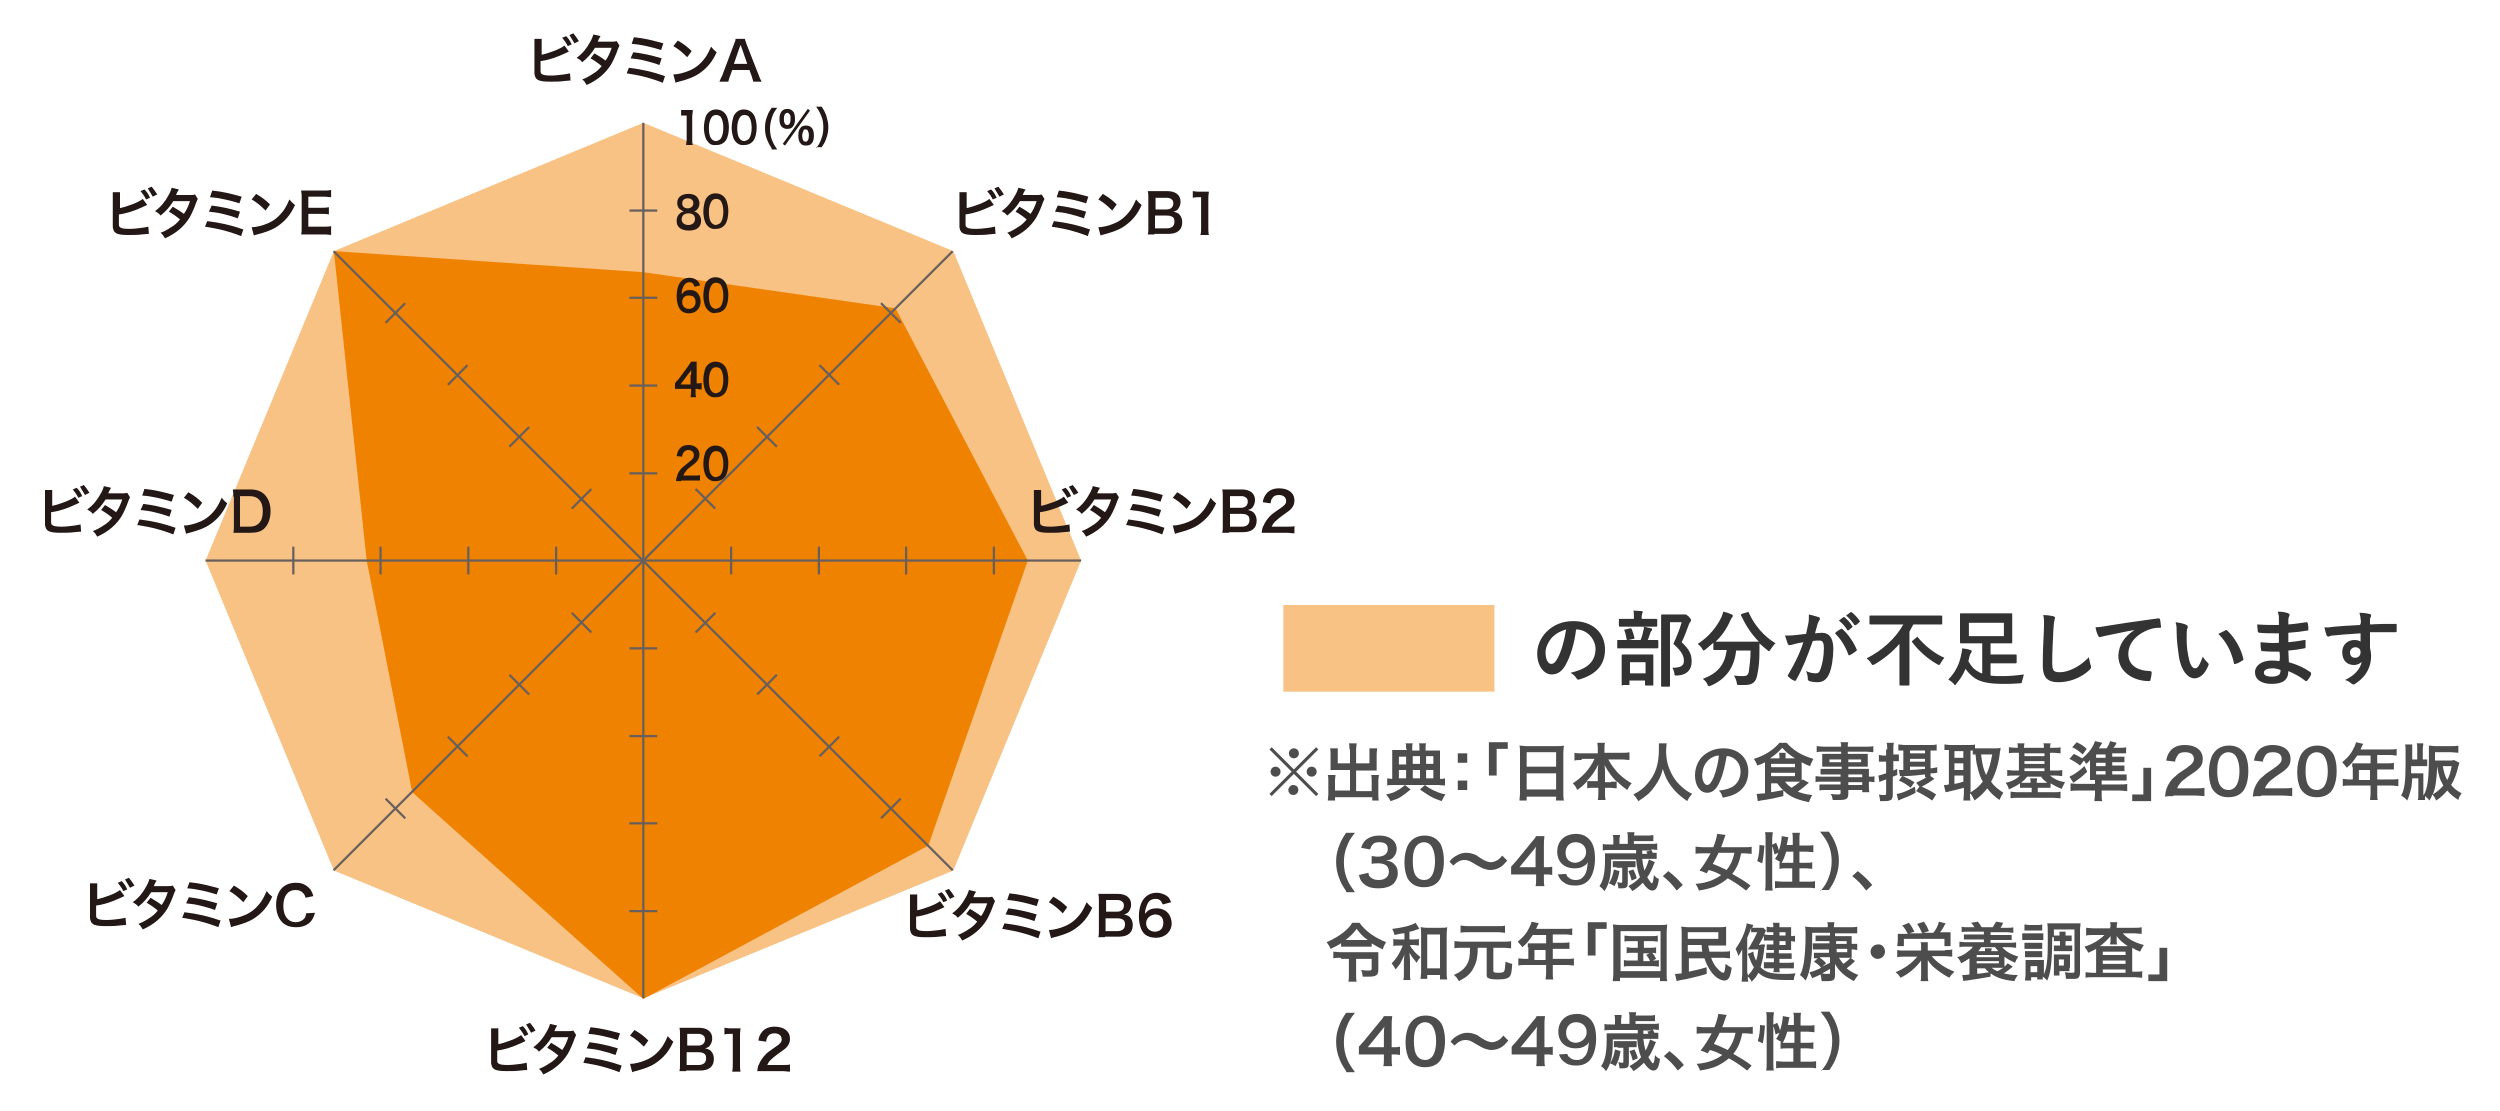 <?xml version="1.0" encoding="utf-8"?>
<!-- Generator: Adobe Illustrator 27.4.0, SVG Export Plug-In . SVG Version: 6.00 Build 0)  -->
<svg version="1.1" xmlns="http://www.w3.org/2000/svg" xmlns:xlink="http://www.w3.org/1999/xlink" x="0px" y="0px"
	 viewBox="0 0 450 200" style="enable-background:new 0 0 450 200;" xml:space="preserve">
<style type="text/css">
	.st0{fill:#4D4D4D;}
	.st1{fill:#333333;}
	.st2{fill:#F8C284;}
	.st3{fill:#EF8200;}
	.st4{fill:#675F5D;}
	.st5{fill:#231815;}
</style>
<g id="レイヤー_1">
</g>
<g id="テキスト類">
	<g>
		<g>
			<g>
				<path class="st0" d="M236.9,134.5l0.4,0.4l-4,4l4,4l-0.4,0.4l-4-4l-4,4l-0.4-0.4l4-4l-4-4l0.4-0.4l4,4L236.9,134.5z
					 M230.5,138.9c0,0.5-0.4,0.9-0.9,0.9c-0.5,0-0.9-0.4-0.9-0.9c0-0.5,0.4-0.9,0.9-0.9C230.1,138,230.5,138.4,230.5,138.9z
					 M233.7,142.2c0,0.5-0.4,0.9-0.9,0.9c-0.5,0-0.9-0.4-0.9-0.9c0-0.4,0.4-0.9,0.8-0.9c0,0,0,0,0,0c0,0,0,0,0,0c0,0,0,0,0,0
					C233.4,141.3,233.7,141.7,233.7,142.2z M233.8,135.6c0,0.5-0.4,0.9-0.9,0.9c-0.5,0-0.9-0.4-0.9-0.9c0-0.5,0.4-0.9,0.9-0.9
					C233.4,134.7,233.8,135.1,233.8,135.6z M237,138.9c0,0.5-0.4,0.9-0.9,0.9c-0.5,0-0.9-0.4-0.9-0.9c0-0.5,0.4-0.9,0.9-0.9
					C236.6,138,237,138.4,237,138.9z"/>
				<path class="st0" d="M242.9,134.9c0-0.5,0-0.8-0.1-1.1h1.4c0,0.3-0.1,0.6-0.1,1.1v2.5h2.4v-1.8c0-0.4,0-0.6,0-0.9h1.4
					c0,0.3-0.1,0.6-0.1,1v2.3c0,0.3,0,0.5,0,0.7c-0.2,0-0.5,0-0.8,0h-2.9v3.7h2.8v-1.9c0-0.4,0-0.7-0.1-1h1.4c0,0.3-0.1,0.6-0.1,1.1
					v2.4c0,0.5,0,0.8,0.1,1.1H247v-0.6h-6.7v0.6h-1.3c0-0.3,0.1-0.7,0.1-1.1v-2.4c0-0.4,0-0.8-0.1-1.1h1.4c0,0.3-0.1,0.5-0.1,1v1.8
					h2.7v-3.7h-2.7c-0.3,0-0.5,0-0.8,0c0-0.2,0-0.5,0-0.7v-2.2c0-0.4,0-0.7-0.1-1h1.4c0,0.2,0,0.5,0,0.9v1.8h2.2V134.9z"/>
				<path class="st0" d="M253.9,142.1c-0.7,0.6-1.1,0.9-1.7,1.3c-0.6,0.4-1,0.5-1.9,0.8c-0.3-0.6-0.5-0.8-0.8-1.2
					c0.9-0.2,1.3-0.3,1.8-0.6c0.6-0.3,0.9-0.5,1.6-1.1L253.9,142.1z M253.1,134.8c0-0.5,0-0.8-0.1-1h1.3c-0.1,0.3-0.1,0.5-0.1,1v0.3
					h1.3v-0.3c0-0.6,0-0.8-0.1-1h1.3c-0.1,0.3-0.1,0.5-0.1,1v0.3h1.5c0.5,0,0.9,0,1.1,0c0,0.2,0,0.5,0,1v4.1c0.4,0,0.6,0,0.9-0.1
					v1.3c-0.4,0-0.8-0.1-1.3-0.1H251c-0.6,0-1,0-1.3,0.1v-1.3c0.3,0,0.5,0.1,0.9,0.1V136c0-0.4,0-0.7,0-1c0.3,0,0.6,0,1.1,0h1.5
					V134.8z M253.1,136.2h-1.3v1.4h1.3V136.2z M253.1,138.6h-1.3v1.5h1.3V138.6z M255.6,137.5v-1.4h-1.3v1.4H255.6z M255.6,140.1
					v-1.5h-1.3v1.5H255.6z M256.5,141.3c0.6,0.5,1,0.7,1.6,1c0.7,0.3,1.1,0.5,2.1,0.7c-0.4,0.5-0.4,0.6-0.7,1.2
					c-0.9-0.3-1.4-0.5-2.1-0.9c-0.6-0.4-1-0.6-1.8-1.2L256.5,141.3z M258,137.5v-1.4h-1.3v1.4H258z M258,140.1v-1.5h-1.3v1.5H258z"
					/>
				<path class="st0" d="M264.1,135.6v1.7h-1.7v-1.7H264.1z M264.1,140.5v1.7h-1.7v-1.7H264.1z"/>
				<path class="st0" d="M268,139.6v-6h3.4v1.2h-2v4.8H268z"/>
				<path class="st0" d="M273.6,135.4c0-0.4,0-0.8-0.1-1.2c0.4,0,0.7,0.1,1.3,0.1h5.5c0.5,0,0.9,0,1.2-0.1c0,0.4-0.1,0.8-0.1,1.2
					v7.3c0,0.6,0,1,0.1,1.4h-1.4v-0.7h-5.3v0.7h-1.3c0-0.4,0.1-0.8,0.1-1.4V135.4z M274.8,138h5.3v-2.6h-5.3V138z M274.8,142.1h5.3
					v-2.9h-5.3V142.1z"/>
				<path class="st0" d="M284.7,136.8c-0.5,0-0.9,0-1.3,0.1v-1.4c0.4,0.1,0.8,0.1,1.3,0.1h2.9v-0.8c0-0.4,0-0.7-0.1-1.1h1.4
					c-0.1,0.3-0.1,0.6-0.1,1v0.8h3.1c0.6,0,1,0,1.4-0.1v1.4c-0.5,0-0.8-0.1-1.4-0.1h-2.4c0.5,1,1.1,1.7,1.7,2.4
					c0.8,0.8,1.6,1.4,2.5,1.9c-0.4,0.4-0.5,0.7-0.8,1.2c-0.7-0.5-1.2-0.9-1.9-1.6v1.3c-0.4,0-0.7-0.1-1.1-0.1h-1v0.8
					c0,0.5,0,1,0.1,1.4h-1.4c0.1-0.4,0.1-0.9,0.1-1.4v-0.8h-0.9c-0.5,0-0.8,0-1.1,0.1v-1.3c-0.6,0.7-1.1,1.1-1.8,1.6
					c-0.2-0.5-0.4-0.8-0.8-1.2c1.7-1.1,3.1-2.6,3.9-4.4H284.7z M287.6,138.9c0-0.4,0-0.8,0.1-1.3c-0.6,1.2-1.1,2-2.1,3
					c0.3,0,0.5,0,1,0h1V138.9z M290,140.7c0.5,0,0.7,0,1,0c-0.9-0.9-1.4-1.6-2.2-3c0.1,0.5,0.1,0.9,0.1,1.3v1.8H290z"/>
				<path class="st0" d="M300,133.8c0,0.2-0.1,0.8-0.1,1.2c0,1.8,0.3,3,1.1,4.5c0.5,0.9,1,1.5,1.8,2.2c0.7,0.6,1,0.8,1.8,1.2
					c-0.4,0.4-0.6,0.7-0.9,1.3c-1.4-1-2.1-1.6-2.9-2.7c-0.7-0.9-1.1-1.8-1.5-3.1c-0.2,0.9-0.4,1.4-0.9,2.3c-0.5,0.8-0.9,1.4-1.7,2.2
					c-0.6,0.5-1,0.8-1.8,1.3c-0.3-0.5-0.5-0.8-0.9-1.2c1.2-0.6,1.8-1.1,2.5-1.9c1.5-1.7,2.1-3.5,2.1-6.3c0-0.4,0-0.6,0-1H300z"/>
				<path class="st0" d="M309.6,140.6c-0.6,1.5-1.4,2.1-2.3,2.1c-1.3,0-2.2-1.3-2.2-3.1c0-1.2,0.4-2.4,1.2-3.3c1-1,2.3-1.6,3.9-1.6
					c2.7,0,4.5,1.7,4.5,4.2c0,2-1,3.5-2.8,4.2c-0.5,0.2-1,0.3-1.8,0.5c-0.2-0.6-0.3-0.9-0.7-1.3c1-0.1,1.7-0.3,2.3-0.6
					c1-0.5,1.6-1.6,1.6-2.8c0-1.1-0.5-2-1.4-2.5c-0.4-0.2-0.6-0.3-1.1-0.3C310.5,137.7,310.2,139.3,309.6,140.6z M307.9,136.5
					c-1,0.7-1.5,1.8-1.5,3.1c0,0.9,0.4,1.7,0.9,1.7c0.4,0,0.8-0.5,1.2-1.5c0.4-1,0.8-2.6,0.9-3.8C308.8,136,308.4,136.2,307.9,136.5
					z"/>
				<path class="st0" d="M318.8,140.7v1.9c1.1-0.2,1.2-0.2,2.2-0.4v1.1c-1.2,0.3-2.1,0.5-4.1,0.8c-0.1,0-0.3,0.1-0.5,0.1l-0.2-1.3
					h0.1c0,0,0,0,0.1,0c0.1,0,0.8-0.1,1.3-0.1v-5.1c0-0.1,0-0.2,0-0.5c-0.5,0.3-0.8,0.4-1.4,0.6c-0.2-0.6-0.3-0.7-0.6-1.2
					c2-0.6,3.6-1.7,4.6-2.9h1.3c0.6,0.7,1.2,1.2,2,1.7c0.8,0.5,1.8,0.9,2.8,1.2c-0.2,0.4-0.4,0.8-0.6,1.3c-0.6-0.2-1-0.4-1.5-0.7
					c0,0.2,0,0.2,0,0.4v2.4c0,0.2,0,0.3,0,0.5c0.1-0.1,0.1-0.1,0.2-0.2l1.1,0.6c-0.7,0.6-1.3,1.1-2,1.6c0.8,0.3,1.5,0.5,2.6,0.6
					c-0.3,0.5-0.4,0.8-0.6,1.3c-1.8-0.4-3-0.8-4-1.6c-0.7-0.6-1.2-1.1-1.7-1.8H318.8z M320.3,136.5v-0.3c0-0.3,0-0.5-0.1-0.7h1.2
					c0,0.2,0,0.4,0,0.7v0.3h1.7c-1-0.6-1.7-1.2-2.3-1.9c-0.6,0.7-1.3,1.3-2.2,1.9H320.3z M318.8,138.1h4.3v-0.6h-4.3V138.1z
					 M318.8,139.7h4.3v-0.6h-4.3V139.7z M321.3,140.7c0.3,0.4,0.7,0.8,1.2,1.1c0.6-0.4,0.9-0.6,1.5-1.1c-0.2,0-0.4,0-0.7,0H321.3z"
					/>
				<path class="st0" d="M331.4,139.4h-2.7c-0.4,0-0.7,0-1,0v-1c0.3,0,0.6,0,1.1,0h2.7V138H329c-0.4,0-0.7,0-1,0c0-0.2,0-0.5,0-0.8
					v-0.7c0-0.3,0-0.5,0-0.8c0.3,0,0.5,0,1,0h2.4v-0.4h-3.1c-0.6,0-0.9,0-1.3,0.1v-1.1c0.4,0,0.7,0.1,1.4,0.1h3c0-0.4,0-0.5-0.1-0.8
					h1.4c-0.1,0.2-0.1,0.4-0.1,0.8h3.2c0.7,0,1,0,1.4-0.1v1.1c-0.4,0-0.8-0.1-1.3-0.1h-3.3v0.4h2.6c0.4,0,0.7,0,1,0
					c0,0.2,0,0.4,0,0.8v0.7c0,0.3,0,0.5,0,0.8c-0.2,0-0.5,0-0.9,0h-2.6v0.4h2.5c0.7,0,0.9,0,1.2,0c0,0.3,0,0.4,0,1v0.4
					c0.5,0,0.8,0,1-0.1v1.1c-0.3,0-0.5-0.1-1-0.1v0.7c0,0.6,0,0.9,0.1,1.2h-1.3v-0.4h-2.5v0.6c0,1-0.3,1.2-1.7,1.2
					c-0.3,0-0.7,0-1.1,0c-0.1-0.5-0.1-0.7-0.4-1.1c0.6,0.1,1,0.1,1.4,0.1c0.4,0,0.4-0.1,0.4-0.3v-0.5h-2.7c-0.5,0-0.8,0-1.1,0.1
					v-1.1c0.3,0,0.5,0,1.1,0h2.7v-0.5h-3.3c-0.6,0-1,0-1.2,0.1v-1.1c0.3,0,0.6,0.1,1.2,0.1h3.3V139.4z M329.3,136.7v0.5h2.1v-0.5
					H329.3z M332.7,137.2h2.3v-0.5h-2.3V137.2z M335.2,139.9v-0.5h-2.5v0.5H335.2z M332.7,141.3h2.5v-0.5h-2.5V141.3z"/>
				<path class="st0" d="M339.7,134.9c0-0.5,0-0.8-0.1-1.2h1.3c-0.1,0.4-0.1,0.6-0.1,1.1v1h0.3c0.3,0,0.5,0,0.7,0v1.2
					c-0.2,0-0.4,0-0.7,0h-0.3v1.7c0.2-0.1,0.3-0.1,0.7-0.3l0,1.1l-0.8,0.3v3.3c0,0.6-0.2,0.9-0.6,1c-0.3,0.1-0.6,0.1-1.1,0.1
					c-0.2,0-0.3,0-0.6,0c0-0.5-0.1-0.7-0.2-1.2c0.3,0.1,0.6,0.1,0.8,0.1c0.4,0,0.5,0,0.5-0.3v-2.5c-0.9,0.3-0.9,0.3-1.2,0.5
					l-0.2-1.2c0.2,0,0.7-0.2,1.4-0.4v-2.1h-0.5c-0.3,0-0.5,0-0.8,0v-1.2c0.3,0,0.5,0.1,0.8,0.1h0.5V134.9z M341.4,142.9
					c0.2,0,0.5-0.1,0.9-0.2c0.9-0.3,1.4-0.6,2.4-1.1l0.1,1.1c-0.9,0.5-1.2,0.6-2.2,1c-0.5,0.2-0.7,0.3-0.9,0.4L341.4,142.9z
					 M346.5,139.9c0-0.2,0-0.3,0-0.5c-0.6,0.1-2.8,0.3-3.7,0.3c-0.1,0-0.1,0-0.3,0c1.1,0.5,1.3,0.6,2.1,1.1l-0.7,1
					c-0.7-0.6-1.2-0.9-2.1-1.3l0.6-0.8c-0.2,0-0.2,0-0.4,0l-0.2-1.1c0.2,0,0.4,0,0.6,0c0.1,0,0.1,0,0.2,0v-3.5c-0.4,0-0.6,0-0.9,0
					V134c0.4,0,0.7,0.1,1.2,0.1h4.4c0.6,0,0.9,0,1.3-0.1v1.1c-0.3,0-0.5,0-1.1,0v3.2c0.4,0,0.6-0.1,1.2-0.2l0,1
					c-0.6,0.1-0.6,0.1-1.2,0.1c0,0.2,0,0.4,0,0.5l0.7,0.5c-0.7,0.5-1.5,1-2.3,1.4c0.9,0.4,1.7,0.8,2.6,1.4l-0.7,1.1
					c-1-0.7-1.9-1.2-2.9-1.7l0.6-0.8l-0.6-0.7c0.8-0.4,1.4-0.7,1.9-1H346.5z M343.8,135.6h2.7v-0.5h-2.7V135.6z M343.8,137.1h2.7
					v-0.5h-2.7V137.1z M343.8,138.6c1.5-0.1,1.7-0.1,2.7-0.2V138h-2.7V138.6z"/>
				<path class="st0" d="M354.6,142.9c0,0.6,0,0.9,0.1,1.2h-1.3c0-0.4,0.1-0.8,0.1-1.2v-1.1c-1.1,0.3-1.9,0.5-2.4,0.6
					c-0.4,0.1-0.7,0.2-0.9,0.2l-0.3-1.3c0.3,0,0.5,0,0.9-0.1v-6.2c-0.4,0-0.5,0-0.8,0V134c0.3,0,0.6,0.1,1,0.1h3.5
					c0.5,0,0.7,0,1-0.1v0.7c0.2,0,0.4,0,0.7,0h3c0.3,0,0.6,0,0.9-0.1c0,0.1,0,0.4-0.1,0.7c-0.2,1.9-0.7,3.8-1.6,5.4
					c0.6,0.9,1.2,1.3,2.2,2c-0.3,0.4-0.5,0.9-0.7,1.3c-1.1-0.8-1.6-1.3-2.2-2.1c-0.7,0.9-1.2,1.4-2.3,2.2c-0.2-0.5-0.4-0.8-0.7-1.3
					V142.9z M351.8,136.4h1.6v-1.2h-1.6V136.4z M351.8,138.6h1.6v-1.2h-1.6V138.6z M351.8,141.1c0.7-0.1,0.8-0.2,1.6-0.4v-1.1h-1.6
					V141.1z M354.6,142.7c1.1-0.7,1.6-1.1,2.3-2c-0.4-0.7-0.6-1.3-0.8-2c-0.2-0.8-0.4-1.4-0.5-2.9c-0.2,0-0.3,0-0.5,0v-0.7
					c-0.1,0-0.2,0-0.4,0V142.7z M356.6,135.8c0.2,1.8,0.4,2.6,0.9,3.7c0.5-1,0.8-2,1.1-3.7H356.6z"/>
				<path class="st0" d="M363.2,134.6c0-0.4,0-0.6-0.1-0.8h1.3c0,0.2-0.1,0.5-0.1,0.8h3.6c0-0.4,0-0.6-0.1-0.8h1.3
					c0,0.2-0.1,0.5-0.1,0.8h0.7c0.5,0,0.9,0,1.2-0.1v1.1c-0.4,0-0.8-0.1-1.2-0.1h-0.7v3.2h0.9c0.5,0,0.9,0,1.3-0.1v1.1
					c-0.3,0-0.7-0.1-1.2-0.1H369c0.7,0.6,1.5,1,2.7,1.2c-0.2,0.4-0.4,0.7-0.6,1.2c-0.8-0.3-1.3-0.6-2-1v0.8c-0.3,0-0.5,0-1,0h-1.3
					v0.8h2.8c0.5,0,0.9,0,1.3-0.1v1.2c-0.4,0-0.8-0.1-1.3-0.1h-6.3c-0.6,0-1,0-1.4,0.1v-1.2c0.3,0,0.7,0.1,1.3,0.1h2.5v-0.8h-1.1
					c-0.5,0-0.7,0-1,0v-0.8c-0.7,0.5-1.2,0.7-2,1.1c-0.1-0.4-0.2-0.7-0.6-1.2c1.1-0.2,2-0.7,2.6-1.3h-1.1c-0.5,0-0.9,0-1.2,0.1v-1.1
					c0.3,0,0.7,0.1,1.2,0.1h0.9v-3.2h-0.6c-0.5,0-0.9,0-1.2,0.1v-1.1c0.4,0,0.7,0.1,1.2,0.1H363.2z M364.9,139.8
					c-0.3,0.4-0.6,0.7-1.1,1.1c0.2,0,0.3,0,0.6,0h1.1c0-0.4,0-0.6-0.1-0.8h1.3c0,0.2-0.1,0.4-0.1,0.8h1.3c0.3,0,0.4,0,0.6,0
					c-0.5-0.4-0.8-0.6-1.1-1.1H364.9z M368,136.1v-0.5h-3.6v0.5H368z M368,137.4V137h-3.6v0.5H368z M368,138.8v-0.5h-3.6v0.5H368z"
					/>
				<path class="st0" d="M381.7,139.4c0.5,0,0.8,0,1.1,0v1.1c-0.3,0-0.6,0-1.1,0h-3.4v0.7h3.3c0.6,0,0.9,0,1.3-0.1v1.3
					c-0.4,0-0.8-0.1-1.4-0.1h-3.2v0.6c0,0.6,0,0.9,0.1,1.3h-1.4c0-0.5,0.1-0.8,0.1-1.3v-0.6h-3c-0.6,0-1,0-1.4,0.1V141
					c0.3,0,0.7,0.1,1.2,0.1h3.2v-0.7c-0.4,0-0.6,0-0.9,0c0-0.4,0-0.6,0-1.1v-1.5c0-0.3,0-0.7,0-1c-0.2,0.3-0.4,0.5-0.7,0.7
					c-0.2-0.3-0.2-0.4-0.4-0.6l-0.7,0.9c-0.6-0.5-1.1-0.8-1.9-1.2l0.8-0.9c0.6,0.3,1,0.5,1.5,0.8c1.1-0.9,1.9-1.9,2.3-3.1l1.3,0.3
					c0,0.1-0.1,0.2-0.1,0.2c-0.2,0.3-0.2,0.3-0.5,0.8h1.4c0.3-0.5,0.5-0.8,0.6-1.3l1.2,0.3c-0.1,0.1-0.1,0.2-0.1,0.2
					c-0.2,0.4-0.2,0.4-0.5,0.7h1.2c0.4,0,0.8,0,1.1-0.1v1.1c-0.3,0-0.6,0-1,0h-1.5v0.6h1.2c0.6,0,0.8,0,1,0v1c-0.3,0-0.5,0-1,0h-1.2
					v0.6h1.2c0.5,0,0.7,0,1,0v1c-0.3,0-0.5,0-1,0h-1.2v0.6H381.7z M375.7,138.9c-0.8,0.8-1.3,1.2-2.5,2l-0.7-1.1
					c0.2-0.1,0.3-0.2,0.6-0.3c0.8-0.5,1.2-0.8,2.1-1.6L375.7,138.9z M373.8,133.6c0.8,0.4,1.2,0.6,1.8,1.2l-0.7,1
					c-0.7-0.6-1.1-0.9-1.9-1.3L373.8,133.6z M379,136.4v-0.6h-1.7v0.6H379z M377.3,137.9h1.7v-0.6h-1.7V137.9z M377.3,139.4h1.7
					v-0.6h-1.7V139.4z"/>
				<path class="st0" d="M387.2,138.2v6h-3.4V143h2v-4.8H387.2z"/>
				<path class="st0" d="M391.2,143.3c-0.9,0-1.1,0-1.5,0.1c0.1-0.6,0.1-1,0.3-1.5c0.3-0.8,0.8-1.6,1.6-2.2c0.4-0.4,0.7-0.6,1.9-1.4
					c1-0.7,1.4-1.1,1.4-1.7c0-0.8-0.6-1.2-1.6-1.2c-0.7,0-1.2,0.2-1.4,0.7c-0.2,0.3-0.3,0.5-0.4,1l-1.6-0.2c0.2-0.9,0.4-1.3,0.8-1.8
					c0.6-0.7,1.5-1,2.6-1c2,0,3.2,1,3.2,2.5c0,0.7-0.2,1.3-0.8,1.8c-0.3,0.3-0.4,0.4-1.9,1.4c-0.5,0.4-1.1,0.8-1.3,1.1
					c-0.3,0.4-0.5,0.6-0.6,1h3.2c0.7,0,1.3,0,1.7-0.1v1.5c-0.5,0-1-0.1-1.7-0.1H391.2z"/>
				<path class="st0" d="M398.7,142.6c-0.3-0.3-0.6-0.7-0.7-1.1c-0.3-0.8-0.4-1.7-0.4-2.6c0-1.2,0.3-2.4,0.7-3.1
					c0.6-1,1.6-1.6,2.9-1.6c1,0,1.8,0.3,2.4,0.9c0.3,0.3,0.6,0.7,0.7,1.1c0.3,0.8,0.4,1.7,0.4,2.6c0,1.4-0.3,2.6-0.8,3.4
					c-0.6,0.9-1.6,1.3-2.8,1.3C400.1,143.5,399.3,143.2,398.7,142.6z M402.3,141.7c0.5-0.5,0.8-1.6,0.8-2.9c0-1.3-0.3-2.3-0.8-2.9
					c-0.3-0.3-0.7-0.5-1.2-0.5c-0.5,0-0.9,0.2-1.3,0.6c-0.5,0.6-0.7,1.5-0.7,2.8c0,1.2,0.2,2.2,0.6,2.7c0.4,0.5,0.8,0.7,1.5,0.7
					C401.6,142.2,402,142,402.3,141.7z"/>
				<path class="st0" d="M407,143.3c-0.9,0-1.1,0-1.5,0.1c0.1-0.6,0.1-1,0.3-1.5c0.3-0.8,0.8-1.6,1.6-2.2c0.4-0.4,0.7-0.6,1.9-1.4
					c1-0.7,1.4-1.1,1.4-1.7c0-0.8-0.6-1.2-1.6-1.2c-0.7,0-1.2,0.2-1.4,0.7c-0.2,0.3-0.3,0.5-0.4,1l-1.6-0.2c0.2-0.9,0.4-1.3,0.8-1.8
					c0.6-0.7,1.5-1,2.6-1c2,0,3.2,1,3.2,2.5c0,0.7-0.2,1.3-0.8,1.8c-0.3,0.3-0.4,0.4-1.9,1.4c-0.5,0.4-1.1,0.8-1.3,1.1
					c-0.3,0.4-0.5,0.6-0.6,1h3.2c0.7,0,1.3,0,1.7-0.1v1.5c-0.5,0-1-0.1-1.7-0.1H407z"/>
				<path class="st0" d="M414.6,142.6c-0.3-0.3-0.6-0.7-0.7-1.1c-0.3-0.8-0.4-1.7-0.4-2.6c0-1.2,0.3-2.4,0.7-3.1
					c0.6-1,1.6-1.6,2.9-1.6c1,0,1.8,0.3,2.4,0.9c0.3,0.3,0.6,0.7,0.7,1.1c0.3,0.8,0.4,1.7,0.4,2.6c0,1.4-0.3,2.6-0.8,3.4
					c-0.6,0.9-1.6,1.3-2.8,1.3C416,143.5,415.2,143.2,414.6,142.6z M418.2,141.7c0.5-0.5,0.8-1.6,0.8-2.9c0-1.3-0.3-2.3-0.8-2.9
					c-0.3-0.3-0.7-0.5-1.2-0.5c-0.5,0-0.9,0.2-1.3,0.6c-0.5,0.6-0.7,1.5-0.7,2.8c0,1.2,0.2,2.2,0.6,2.7c0.4,0.5,0.8,0.7,1.5,0.7
					C417.5,142.2,417.9,142,418.2,141.7z"/>
				<path class="st0" d="M423.4,138.1c0-0.2,0-0.4,0-0.7c0.2,0,0.5,0,0.8,0h2.5V136h-2.4c-0.6,0.9-1.1,1.6-1.9,2.2
					c-0.3-0.5-0.5-0.6-0.8-1c1.2-1,1.7-1.7,2.2-2.8c0.2-0.4,0.2-0.6,0.3-0.8l1.3,0.3c-0.1,0.1-0.1,0.2-0.2,0.3c0,0-0.1,0.3-0.3,0.7
					h5.3c0.5,0,0.8,0,1.2-0.1v1.2c-0.4,0-0.6-0.1-1.2-0.1h-2.3v1.5h1.8c0.5,0,0.8,0,1.2-0.1v1.2c-0.3,0-0.6,0-1.1,0h-1.9v1.8h2.6
					c0.5,0,0.9,0,1.2-0.1v1.3c-0.4,0-0.7-0.1-1.2-0.1h-2.6v1.4c0,0.6,0,0.9,0.1,1.2h-1.4c0-0.3,0.1-0.6,0.1-1.2v-1.4h-3.8
					c-0.5,0-0.9,0-1.2,0.1v-1.3c0.4,0,0.7,0.1,1.2,0.1h0.6V138.1z M426.6,140.4v-1.8h-2v1.8H426.6z"/>
				<path class="st0" d="M442.7,137.3c-0.1,0.2-0.1,0.5-0.2,0.6c-0.3,1.4-0.7,2.4-1.3,3.4c0.6,0.7,1,1,1.9,1.5
					c-0.3,0.4-0.5,0.7-0.6,1.2c-0.9-0.6-1.4-1-2-1.7c-0.6,0.7-1.1,1.2-2,1.8c-0.2-0.5-0.3-0.7-0.7-1.1c-0.1,0.4-0.2,0.6-0.5,1.1
					c-0.3-0.4-0.4-0.5-0.8-0.8c0,0.3,0,0.4,0,0.7h-1.3c0.1-0.3,0.1-0.6,0.1-1.3v-2.6h-1.1c-0.1,1.3-0.1,1.6-0.3,2.2
					c-0.2,0.8-0.3,1.1-0.6,1.8c-0.3-0.4-0.6-0.6-1.1-0.9c0.6-1,0.8-2.5,0.8-5.6v-2.5c0-0.5,0-0.9-0.1-1.1h1.3c0,0.2,0,0.2,0,1.2v1.5
					h0.9v-1.9c0-0.5,0-0.7-0.1-1h1.2c0,0.3-0.1,0.6-0.1,1v1.9c0.5,0,0.5,0,0.8,0v1.2c-0.2,0-0.4,0-1,0h-1.9l0,1.3h1.3
					c0.4,0,0.7,0,0.9,0c0,0.2,0,0.5,0,0.9v2.8c0,0.1,0,0.1,0,0.3c0.8-1.2,1-3.1,1-7.3c0-0.9,0-1.3,0-1.7c0.3,0,0.7,0.1,1.2,0.1h2.8
					c0.5,0,1,0,1.3-0.1v1.3c-0.4,0-0.9-0.1-1.3-0.1h-2.9v1.5h2.3c0.6,0,0.9,0,1.1-0.1L442.7,137.3z M437.9,143
					c0.8-0.5,1.3-0.9,1.9-1.6c-0.6-1-0.9-1.9-1.1-3.5C438.6,140.3,438.4,141.9,437.9,143z M439.7,137.9c0.2,1.1,0.4,1.8,0.8,2.5
					c0.4-0.7,0.6-1.4,0.8-2.5H439.7z"/>
				<path class="st0" d="M242.3,160.4c-0.6-0.9-0.9-1.4-1.2-2.2c-0.4-1-0.6-2-0.6-3.1c0-1.1,0.2-2,0.6-3c0.3-0.8,0.6-1.3,1.2-2.2
					h1.6c-0.8,1-1.1,1.5-1.4,2.3c-0.4,0.9-0.6,1.9-0.6,3c0,1.1,0.2,2.2,0.6,3.1c0.3,0.7,0.6,1.2,1.4,2.3H242.3z"/>
				<path class="st0" d="M246.3,157.1c0.1,0.5,0.2,0.7,0.5,0.9c0.4,0.3,0.8,0.4,1.4,0.4c1.1,0,1.8-0.6,1.8-1.5c0-0.5-0.2-1-0.6-1.2
					c-0.3-0.2-0.8-0.3-1.3-0.3s-0.8,0-1.2,0.1v-1.4c0.4,0,0.6,0.1,1.1,0.1c1.1,0,1.8-0.5,1.8-1.4c0-0.8-0.5-1.2-1.5-1.2
					c-0.6,0-1,0.1-1.2,0.4c-0.2,0.2-0.3,0.4-0.5,0.9l-1.6-0.3c0.3-0.8,0.5-1.2,1.1-1.6c0.6-0.4,1.3-0.6,2.2-0.6c1.9,0,3.1,1,3.1,2.4
					c0,0.7-0.3,1.3-0.8,1.7c-0.2,0.2-0.5,0.3-1.1,0.4c0.8,0.1,1.2,0.3,1.6,0.8c0.4,0.4,0.5,0.9,0.5,1.6c0,0.6-0.3,1.2-0.7,1.7
					c-0.6,0.6-1.6,0.9-2.8,0.9c-1.3,0-2.2-0.3-2.9-1.1c-0.3-0.3-0.4-0.6-0.6-1.3L246.3,157.1z"/>
				<path class="st0" d="M253.9,158.8c-0.3-0.3-0.6-0.7-0.7-1.1c-0.3-0.8-0.4-1.7-0.4-2.6c0-1.2,0.3-2.4,0.7-3.1
					c0.6-1,1.6-1.6,2.9-1.6c1,0,1.8,0.3,2.4,0.9c0.3,0.3,0.6,0.7,0.7,1.1c0.3,0.8,0.4,1.7,0.4,2.6c0,1.4-0.3,2.6-0.8,3.4
					c-0.6,0.9-1.6,1.3-2.8,1.3C255.3,159.7,254.5,159.4,253.9,158.8z M257.5,157.9c0.5-0.5,0.8-1.6,0.8-2.9c0-1.3-0.3-2.3-0.8-2.9
					c-0.3-0.3-0.7-0.5-1.2-0.5c-0.5,0-0.9,0.2-1.3,0.6c-0.5,0.6-0.7,1.5-0.7,2.8c0,1.2,0.2,2.2,0.6,2.7c0.4,0.5,0.8,0.7,1.5,0.7
					C256.8,158.4,257.3,158.2,257.5,157.9z"/>
				<path class="st0" d="M260.9,155.1c0.4-0.5,0.6-0.7,1.1-1c0.7-0.4,1.2-0.6,1.9-0.6c0.5,0,1,0.1,1.5,0.3c0.3,0.1,0.3,0.1,1,0.6
					c0.9,0.6,1.5,0.8,2,0.8c0.2,0,0.6-0.1,0.8-0.2c0.5-0.2,0.8-0.5,1.2-1l0.9,0.9c-0.5,0.6-0.7,0.8-1.1,1.1c-0.6,0.4-1.2,0.6-2,0.6
					c-0.3,0-0.7-0.1-1-0.2c-0.4-0.1-0.7-0.3-1.6-0.8c-1-0.6-1.3-0.8-2-0.8c-0.7,0-1.3,0.3-2,1L260.9,155.1z"/>
				<path class="st0" d="M279.4,157.5c-0.4-0.1-0.7-0.1-1.1-0.1h-0.4v0.8c0,0.6,0,0.9,0.1,1.3h-1.6c0.1-0.4,0.1-0.7,0.1-1.3v-0.8
					h-3.1c-0.7,0-1,0-1.4,0v-1.4c0.4-0.4,0.5-0.6,0.9-1l2.7-3.3c0.5-0.6,0.7-0.8,0.9-1.2h1.5c-0.1,0.7-0.1,1.1-0.1,1.9v3.7h0.4
					c0.5,0,0.7,0,1.1-0.1V157.5z M276.4,153.8c0-0.5,0-0.9,0.1-1.4c-0.2,0.3-0.4,0.5-0.8,1l-2.2,2.7h2.9V153.8z"/>
				<path class="st0" d="M281.9,157.3c0.1,0.3,0.2,0.5,0.4,0.6c0.3,0.3,0.7,0.5,1.3,0.5c0.5,0,1-0.1,1.3-0.5
					c0.6-0.5,0.8-1.4,0.9-2.7c-0.2,0.3-0.3,0.5-0.6,0.6c-0.5,0.4-1.1,0.5-1.8,0.5c-1.9,0-3.1-1.2-3.1-3c0-1.2,0.5-2.1,1.4-2.7
					c0.5-0.3,1.2-0.5,2-0.5c1.5,0,2.6,0.8,3.1,2.2c0.2,0.6,0.3,1.4,0.3,2.3c0,1.7-0.5,3.2-1.2,3.9c-0.6,0.6-1.3,0.9-2.4,0.9
					c-1,0-1.6-0.2-2.2-0.7c-0.4-0.3-0.6-0.6-0.9-1.3L281.9,157.3z M285.5,153.4c0-1.1-0.8-1.8-1.9-1.8c-1.1,0-1.8,0.8-1.8,1.9
					c0,1.1,0.7,1.8,1.8,1.8C284.6,155.2,285.5,154.4,285.5,153.4z"/>
				<path class="st0" d="M295.6,154.6c0.1,0.9,0.2,1.4,0.4,2.1c0.4-0.7,0.6-1.3,0.8-2l1.1,0.5c-0.1,0.1-0.1,0.1-0.5,1.1
					c-0.3,0.6-0.5,1.1-0.9,1.6c0.4,0.6,0.7,1.1,0.8,1.1c0.2,0,0.3-0.4,0.4-1.5c0.3,0.4,0.6,0.6,0.9,0.7c-0.2,1.5-0.5,2.1-1.2,2.1
					c-0.5,0-1.1-0.5-1.7-1.4c-0.6,0.6-1.2,1.1-1.9,1.5c-0.2-0.4-0.4-0.6-0.7-0.9c0.9-0.5,1.6-1,2.1-1.6c-0.4-0.9-0.6-2-0.7-3.2H290
					l0,0.7c0,2.4-0.4,3.8-1.2,5c-0.3-0.4-0.5-0.6-0.9-0.9c0.4-0.6,0.5-0.9,0.7-1.6c0.2-0.8,0.3-1.8,0.3-3.2c0-0.5,0-0.7,0-1.1
					c0.4,0,0.6,0,1.1,0h4.5l0-0.6h-4.9c-0.5,0-0.8,0-1.1,0.1v-1.2c0.3,0.1,0.6,0.1,1.2,0.1h0.7v-0.8c0-0.4,0-0.6-0.1-0.9h1.3
					c0,0.3-0.1,0.5-0.1,0.9v0.7h1.5v-1.2c0-0.4,0-0.6-0.1-0.9h1.3c0,0.2,0,0.3-0.1,0.6h2.4c0.5,0,0.7,0,1.1-0.1v1.1
					c-0.3,0-0.6,0-1.1,0h-2.4v0.5h3.1c0.5,0,0.8,0,1.1-0.1v1.2c-0.3,0-0.6-0.1-1.1-0.1c0.1,0.2,0.2,0.4,0.3,0.6c0.3,0,0.5,0,0.7,0
					v1.1c-0.3,0-0.6,0-1.1,0H295.6z M291.5,156.8c-0.2,1.2-0.4,1.8-0.9,2.7c-0.3-0.2-0.5-0.3-1-0.5c0.5-0.8,0.7-1.4,0.9-2.5
					L291.5,156.8z M291,156.1c-0.3,0-0.5,0-0.7,0v-1.1c0.2,0,0.4,0,0.7,0h2.7c0.3,0,0.5,0,0.7,0v1.1c-0.2,0-0.4,0-0.7,0H293v2.7
					c0,0.9-0.2,1.1-1.1,1.1c-0.2,0-0.3,0-0.6,0c0-0.4-0.1-0.7-0.2-1.1c0.2,0,0.5,0.1,0.7,0.1c0.2,0,0.2-0.1,0.2-0.2v-2.5H291z
					 M294,156.5c0.3,0.7,0.5,1,0.6,1.6l-0.9,0.4c-0.2-0.8-0.3-1-0.6-1.7L294,156.5z M296.5,153.6c-0.1-0.1-0.1-0.2-0.2-0.3l0.8-0.2
					h-1.5l0,0.6H296.5z"/>
				<path class="st0" d="M300.3,156.8c1,0.8,1.7,1.4,2.6,2.5l-1.1,1c-0.8-1.1-1.5-1.8-2.5-2.6L300.3,156.8z"/>
				<path class="st0" d="M314.3,160.3c-1.2-0.9-2-1.5-3.3-2.2c-0.7,0.6-1.5,1.1-2.4,1.5c-0.8,0.3-1.6,0.5-2.8,0.7
					c-0.2-0.6-0.4-0.9-0.6-1.2c1.2-0.1,2-0.3,2.8-0.6c0.7-0.3,1.3-0.6,1.8-1c-0.8-0.4-0.9-0.5-2.2-0.9c-0.2,0.2-0.2,0.3-0.4,0.6
					c-0.5-0.2-0.6-0.3-1.3-0.5c0.8-1,1.3-1.8,2-3.1h-1.4c-0.6,0-1,0-1.3,0.1v-1.3c0.4,0,0.8,0.1,1.3,0.1h1.9c0.4-1,0.6-1.8,0.7-2.4
					l1.5,0.2c-0.1,0.2-0.2,0.5-0.3,0.8c-0.2,0.6-0.3,0.9-0.5,1.4h4.2c0.6,0,1,0,1.3-0.1v1.3c-0.4,0-0.8-0.1-1.3-0.1h-0.6
					c-0.3,1.6-0.8,2.7-1.6,3.7c1.4,0.8,2.1,1.2,3.3,2.1L314.3,160.3z M309.4,153.4c-0.4,0.8-0.6,1.2-1.1,2.1c1,0.4,1.5,0.6,2.5,1.1
					c0.7-0.9,1.1-1.7,1.4-3.1H309.4z"/>
				<path class="st0" d="M316.3,155c0.3-1,0.4-1.8,0.4-2.9l0.9,0.1c-0.1,1.4-0.2,2.2-0.4,3.2L316.3,155z M317.7,160.3
					c0.1-0.4,0.1-0.9,0.1-1.4V151c0-0.5,0-0.8-0.1-1.2h1.4c0,0.4-0.1,0.7-0.1,1.2v8c0,0.6,0,0.9,0.1,1.3H317.7z M322.7,152.2v-1.1
					c0-0.5,0-0.8-0.1-1.2h1.4c-0.1,0.4-0.1,0.7-0.1,1.2v1.1h1.3c0.6,0,1,0,1.2-0.1v1.3c-0.4,0-0.8-0.1-1.2-0.1h-1.3v2h1.1
					c0.6,0,0.9,0,1.2-0.1v1.2c-0.3,0-0.7-0.1-1.2-0.1h-1.1v2.4h1.5c0.6,0,1,0,1.3-0.1v1.3c-0.4-0.1-0.8-0.1-1.3-0.1h-4.6
					c-0.5,0-0.9,0-1.3,0.1v-1.3c0.3,0,0.8,0.1,1.3,0.1h1.8v-2.4h-1c-0.5,0-1,0-1.3,0.1v-1.2c0.1,0,0.1,0,0.2,0
					c-0.5-0.3-0.5-0.3-1-0.6c0.3-0.4,0.4-0.6,0.6-1.1l-0.7,0.3c-0.2-0.9-0.2-1.1-0.5-1.7l0.8-0.4c0.2,0.4,0.4,0.9,0.5,1.4
					c0.3-0.9,0.5-1.9,0.5-2.6l1.2,0.2c0,0.1,0,0.2-0.1,0.4c0,0.2-0.1,0.7-0.2,1H322.7z M321.5,153.3c-0.2,0.7-0.4,1.3-0.8,2
					c0.2,0,0.5,0,0.9,0h1.2v-2H321.5z"/>
				<path class="st0" d="M327.7,160.4c0.8-1,1.1-1.5,1.4-2.3c0.4-0.9,0.6-2,0.6-3.1c0-1.1-0.2-2.1-0.6-3c-0.3-0.7-0.7-1.3-1.5-2.3
					h1.6c0.6,0.9,0.9,1.4,1.2,2.2c0.4,1,0.6,2,0.6,3c0,1.1-0.2,2.1-0.6,3.1c-0.3,0.8-0.6,1.3-1.2,2.2H327.7z"/>
				<path class="st0" d="M334.4,156.8c1,0.8,1.7,1.4,2.6,2.5l-1.1,1c-0.8-1.1-1.5-1.8-2.5-2.6L334.4,156.8z"/>
				<path class="st0" d="M241.5,169.7c-0.7,0.5-1.2,0.7-2,1.1c-0.2-0.5-0.4-0.8-0.7-1.2c1.1-0.5,2-1,2.8-1.6
					c0.8-0.6,1.4-1.2,1.8-1.9h1.3c1.1,1.5,2.6,2.6,4.8,3.5c-0.3,0.5-0.4,0.6-0.6,1.3c-1-0.5-1.2-0.6-2-1.1v0.6c-0.4,0-0.6,0-1,0
					h-3.5c-0.3,0-0.7,0-1,0V169.7z M241.4,172.4c-0.5,0-0.9,0-1.4,0.1v-1.2c0.4,0,0.8,0.1,1.4,0.1h5.7c0.5,0,0.7,0,1,0
					c0,0.3,0,0.6,0,1v2.2c0,0.9-0.4,1.2-1.7,1.2c-0.2,0-0.4,0-1.1,0c-0.1-0.5-0.1-0.8-0.3-1.2c0.7,0.1,1,0.1,1.4,0.1
					c0.4,0,0.5-0.1,0.5-0.3v-1.8h-2.8v2.9c0,0.5,0,0.9,0.1,1.2h-1.5c0.1-0.4,0.1-0.7,0.1-1.2v-2.9H241.4z M245.9,169.2
					c0.1,0,0.2,0,0.3,0c-0.9-0.6-1.4-1.2-2-2c-0.6,0.8-1.1,1.3-2,2c0.1,0,0.2,0,0.3,0H245.9z"/>
				<path class="st0" d="M252.5,168c-0.5,0.1-0.7,0.1-1.5,0.3c-0.1-0.5-0.2-0.7-0.4-1.1c1.7-0.2,3.5-0.6,4.2-1.1l0.7,1.1l-0.1,0
					c-0.1,0-0.1,0-0.2,0.1c0,0-0.1,0-0.1,0c-0.3,0.1-1,0.4-1.4,0.4v1.4h0.7c0.5,0,0.7,0,1-0.1v1.2c-0.3,0-0.6-0.1-1-0.1h-0.6
					c0.1,0.3,0.2,0.5,0.5,0.8c0.4,0.6,0.8,0.9,1.4,1.4c-0.3,0.3-0.4,0.4-0.7,1c-0.5-0.6-0.9-1.1-1.3-1.8c0,0.4,0.1,0.8,0.1,1.5v2
					c0,0.7,0,1.1,0.1,1.4h-1.3c0.1-0.4,0.1-0.7,0.1-1.4v-1.9c0-0.3,0-0.5,0.1-1.3c-0.2,0.6-0.4,0.9-0.8,1.7c-0.2,0.3-0.4,0.5-0.8,1
					c-0.2-0.4-0.4-0.7-0.7-1.1c0.5-0.5,1-1.1,1.4-1.9c0.3-0.6,0.3-0.6,0.6-1.3h-0.7c-0.4,0-0.7,0-1,0.1V169c0.3,0.1,0.6,0.1,1.1,0.1
					h0.9V168z M256.9,176.2h-1.2c0-0.4,0.1-0.8,0.1-1.3v-6.8c0-0.5,0-0.9-0.1-1.2c0.4,0,0.6,0.1,1.1,0.1h2.6c0.5,0,0.8,0,1.1-0.1
					c0,0.3-0.1,0.7-0.1,1.2v6.7c0,0.6,0,1.1,0.1,1.5h-1.3v-0.8h-2.3V176.2z M256.9,174.3h2.3v-6.1h-2.3V174.3z"/>
				<path class="st0" d="M263.1,170.6c-0.5,0-0.9,0-1.3,0.1v-1.3c0.4,0,0.7,0.1,1.3,0.1h7.6c0.5,0,0.9,0,1.3-0.1v1.3
					c-0.4,0-0.7-0.1-1.3-0.1h-1.9v4.1c0,0.3,0.1,0.4,0.9,0.4c0.8,0,1-0.1,1.1-0.4c0.1-0.2,0.1-0.8,0.2-1.6c0.5,0.2,0.7,0.3,1.2,0.4
					c-0.1,1.6-0.2,1.9-0.4,2.2c-0.3,0.4-0.8,0.6-2.3,0.6c-0.9,0-1.4-0.1-1.7-0.3c-0.2-0.1-0.2-0.3-0.2-0.7v-4.7h-1.6
					c0,1.5-0.2,2.6-0.7,3.5c-0.3,0.7-0.8,1.3-1.5,1.8c-0.3,0.2-0.5,0.3-1.2,0.7c-0.3-0.5-0.5-0.8-0.9-1.1c1.3-0.6,1.9-1.1,2.4-2
					c0.4-0.7,0.5-1.5,0.5-2.9H263.1z M270.9,167.9c-0.3,0-0.7-0.1-1.2-0.1h-5.6c-0.5,0-0.9,0-1.2,0.1v-1.3c0.3,0,0.6,0.1,1.2,0.1
					h5.6c0.6,0,0.9,0,1.2-0.1V167.9z"/>
				<path class="st0" d="M275,170.5c0-0.2,0-0.4,0-0.7c0.2,0,0.5,0,0.8,0h2.5v-1.5h-2.4c-0.6,0.9-1.1,1.6-1.9,2.2
					c-0.3-0.5-0.5-0.6-0.8-1c1.2-1,1.7-1.7,2.2-2.8c0.2-0.4,0.2-0.6,0.3-0.8l1.3,0.3c-0.1,0.1-0.1,0.2-0.2,0.3c0,0-0.1,0.3-0.3,0.7
					h5.3c0.5,0,0.8,0,1.2-0.1v1.2c-0.4,0-0.6-0.1-1.2-0.1h-2.3v1.5h1.8c0.5,0,0.8,0,1.2-0.1v1.2c-0.3,0-0.6,0-1.1,0h-1.9v1.8h2.6
					c0.5,0,0.9,0,1.2-0.1v1.3c-0.4,0-0.7-0.1-1.2-0.1h-2.6v1.4c0,0.6,0,0.9,0.1,1.2h-1.4c0-0.3,0.1-0.6,0.1-1.2v-1.4h-3.8
					c-0.5,0-0.9,0-1.2,0.1v-1.3c0.4,0,0.7,0.1,1.2,0.1h0.6V170.5z M278.2,172.8v-1.8h-2v1.8H278.2z"/>
				<path class="st0" d="M285.8,172v-6h3.4v1.2h-2v4.8H285.8z"/>
				<path class="st0" d="M290.4,167.8c0-0.5,0-0.9-0.1-1.4c0.4,0,0.7,0.1,1.3,0.1h7.2c0.6,0,0.9,0,1.3-0.1c0,0.4-0.1,0.8-0.1,1.4
					v7.3c0,0.7,0,1.1,0.1,1.5h-1.3v-0.6h-7.2v0.6h-1.3c0-0.3,0.1-0.7,0.1-1.5V167.8z M291.7,174.8h7.2v-7.2h-7.2V174.8z
					 M293.4,169.4c-0.5,0-0.7,0-1,0.1v-1.1c0.3,0,0.5,0.1,1,0.1h3.9c0.5,0,0.8,0,1.1-0.1v1.1c-0.3,0-0.5-0.1-1.1-0.1h-1.4v1.2h1.2
					c0.5,0,0.7,0,1-0.1v1.1c-0.2,0-0.4-0.1-0.7-0.1c0.3,0.3,0.5,0.7,0.7,1.1l-0.6,0.3c0.6,0,0.8,0,1.1-0.1v1.2
					c-0.3,0-0.6-0.1-1.1-0.1h-4.1c-0.5,0-0.8,0-1.1,0.1v-1.2c0.3,0.1,0.6,0.1,1.1,0.1h1.4v-1.4h-1c-0.5,0-0.7,0-1,0.1v-1.1
					c0.3,0,0.5,0.1,1,0.1h1v-1.2H293.4z M295.8,173h1.2c-0.2-0.5-0.4-0.8-0.7-1.1l0.6-0.3h-1.1V173z"/>
				<path class="st0" d="M307.5,170.1c0,0.4,0.1,0.6,0.2,1.2l2.3,0c0.8,0,1,0,1.4-0.1l0,1.3c-0.4,0-0.8-0.1-1.1-0.1H310l-2,0
					c0.3,0.8,0.6,1.4,1.2,2c0.3,0.4,0.8,0.7,1,0.7c0.2,0,0.3-0.4,0.4-1.6c0.4,0.3,0.7,0.5,1.1,0.7c-0.2,1.7-0.6,2.3-1.3,2.3
					c-0.7,0-1.7-0.6-2.4-1.6c-0.5-0.7-0.9-1.5-1.2-2.4l-2.8,0v2.4c1.3-0.3,1.9-0.4,3.2-0.8v1.2c-1.3,0.4-2.2,0.6-3.5,0.9
					c-0.3,0.1-0.8,0.1-1,0.2c-0.2,0-0.2,0-0.5,0.1c-0.2,0-0.2,0.1-0.4,0.1l-0.3-1.3c0.3,0,0.5,0,1.2-0.1v-7c0-0.6,0-1-0.1-1.4
					c0.4,0,0.7,0.1,1.4,0.1h5.4c0.6,0,0.9,0,1.3-0.1c0,0.3,0,0.5,0,1.1v1.3c0,0.5,0,0.8,0,1c-0.4,0-0.7,0-1.2,0H307.5z M303.8,169
					h5.5v-1.2h-5.5V169z M303.8,170.1v1.2l2.6,0c0-0.2-0.1-0.6-0.1-1.2H303.8z"/>
				<path class="st0" d="M316.9,170c0.4,0,0.6,0,0.8,0c0,0.2,0,0.3-0.1,0.5c-0.2,1.8-0.4,2.6-0.7,3.6c0.9,0.9,1.8,1.2,4.3,1.2
					c0.7,0,1.1,0,2-0.1c-0.2,0.5-0.3,0.7-0.3,1.2c-0.7,0-1,0-1.3,0c-2.8,0-4-0.3-5.1-1.3c-0.3,0.6-0.5,0.9-1.2,1.6
					c-0.2-0.4-0.4-0.7-0.7-0.9c0,0.4,0,0.5,0.1,0.9h-1.2c0-0.4,0.1-0.8,0.1-1.4v-3c0-0.6,0-0.9,0-1.4c-0.3,0.6-0.5,0.9-0.7,1.2
					c-0.1-0.5-0.3-0.9-0.5-1.3c0.7-1,1.2-1.9,1.6-3c0.2-0.7,0.4-1.2,0.4-1.6l1.2,0.3c-0.1,0.2-0.1,0.3-0.2,0.5c0.2,0,0.4,0,0.7,0
					h0.6c0.4,0,0.5,0,0.7,0l0.5,0.5c-0.1,0.1-0.1,0.1-0.4,0.9c-0.3,0.6-0.6,1.2-0.9,1.7H316.9z M314.6,175.2c0,0.1,0,0.1,0,0.4
					c0.5-0.5,0.8-0.9,1.1-1.5c-0.4-0.6-0.6-1.1-1.1-2.4l1-0.4c0.1,0.6,0.2,1.1,0.5,1.6c0.2-0.6,0.3-1.1,0.4-2h-0.9
					c-0.3,0-0.5,0-0.8,0l-0.2,0l0.4-0.6c0.7-1.2,0.9-1.6,1.3-2.5h-0.5c-0.2,0-0.4,0-0.6,0V167c-0.2,0.7-0.4,1.1-0.7,1.8V175.2z
					 M319.2,167.8h-0.4c-0.4,0-0.5,0-0.8,0v-1c0.2,0,0.5,0.1,0.8,0.1h0.4c0-0.4,0-0.5-0.1-0.8h1.2c0,0.2,0,0.4,0,0.8h1.3
					c0.4,0,0.7,0,0.8,0c0,0.2,0,0.4,0,0.8v0.8c0.3,0,0.5,0,0.7-0.1v1.1c-0.3,0-0.4-0.1-0.7-0.1v0.9c0,0.3,0,0.5,0,0.7
					c-0.2,0-0.5,0-0.9,0h-1.3v0.6h1.3c0.5,0,0.7,0,1,0v1c-0.3,0-0.6,0-1,0h-1.2v0.7h1.5c0.4,0,0.8,0,1.1-0.1v1.1c-0.4,0-0.7,0-1.1,0
					h-1.5c0,0.3,0,0.5,0.1,0.7h-1.2c0-0.2,0.1-0.4,0.1-0.7h-0.8c-0.5,0-0.7,0-1,0v-1.1c0.3,0,0.6,0,1,0h0.8v-0.7h-0.5
					c-0.4,0-0.7,0-0.9,0v-1c0.2,0,0.5,0,0.9,0h0.5V171h-0.5c-0.3,0-0.5,0-0.8,0v-1c0.3,0,0.5,0,0.8,0h0.4v-0.7h-1
					c-0.3,0-0.5,0-0.7,0v-1.1c0.3,0,0.5,0.1,1.1,0.1h0.6V167.8z M321.4,168.4v-0.6h-1.1v0.6H321.4z M320.3,170.1h1.1v-0.7h-1.1
					V170.1z"/>
				<path class="st0" d="M329.4,169.4h-1.8c-0.3,0-0.6,0-0.8,0v-1c0.2,0,0.4,0,0.8,0h1.8v-0.5h-3.2c0,3.4-0.1,4.7-0.4,6.2
					c-0.2,1-0.4,1.7-0.8,2.4c-0.4-0.5-0.5-0.6-1-1c0.4-0.7,0.5-1.3,0.7-2.3c0.2-1.5,0.3-2.8,0.3-5c0-0.8,0-1-0.1-1.4
					c0.4,0,0.7,0.1,1.5,0.1h2.6v-0.2c0-0.3,0-0.5-0.1-0.7h1.3c0,0.2-0.1,0.4-0.1,0.7v0.2h2.9c0.5,0,1,0,1.3-0.1v1.2
					c-0.3,0-0.6,0-1,0h-3v0.5h2.1c0.4,0,0.7,0,0.9,0c0,0.2,0,0.5,0,0.8v0.6h0.2c0.4,0,0.6,0,0.8,0v1.1c-0.3,0-0.5-0.1-0.8-0.1h-0.2
					v0.7c0,0.5,0,0.6,0,0.8c-0.1,0-0.1,0-0.2,0l0.8,0.6c-0.5,0.5-1,0.9-1.5,1.3c0.6,0.5,1.1,0.8,2.1,1.2c-0.3,0.3-0.4,0.5-0.8,1.1
					c-1.7-0.9-2.7-1.8-3.4-3.1c0,0.2,0,0.2,0,0.5c0,0.1,0,0.2,0,0.4v1.1c0,0.9-0.3,1.1-1.4,1.1c-0.2,0-0.4,0-1,0
					c-0.1-0.5-0.1-0.8-0.2-1.2c-0.6,0.3-0.6,0.3-1.1,0.5c-0.1,0-0.2,0.1-0.4,0.2l-0.5-1.1c0.6-0.1,1.3-0.4,2.1-0.8
					c-0.5-0.6-0.8-0.8-1.3-1.1l0.7-0.6c-0.4,0-0.5,0-0.7,0v-1c0.2,0,0.5,0,0.8,0h1.9v-0.6h-2.1c-0.3,0-0.5,0-0.8,0v-1.1
					c0.2,0,0.4,0,0.8,0h2.2V169.4z M327.6,172.4c0.4,0.3,0.8,0.6,1.1,1L328,174c0.4-0.2,0.4-0.2,1.4-0.7v-1H327.6z M329.4,174.4
					c-0.6,0.4-0.9,0.5-1.4,0.8c0.3,0.1,0.7,0.1,1,0.1c0.4,0,0.4,0,0.4-0.3V174.4z M332.4,169.9v-0.5h-1.9v0.5H332.4z M330.6,171.4
					h1.9v-0.6h-1.9V171.4z M331,172.4c0.3,0.5,0.5,0.7,0.8,1.1c0.6-0.4,0.9-0.7,1.3-1.1c-0.1,0-0.1,0-0.2,0H331z"/>
				<path class="st0" d="M339.3,171.3c0,0.7-0.6,1.3-1.3,1.3c-0.7,0-1.3-0.6-1.3-1.3c0-0.7,0.6-1.3,1.3-1.3
					C338.7,169.9,339.3,170.5,339.3,171.3z"/>
				<path class="st0" d="M350.1,171c0.7,0,1,0,1.3-0.1v1.3c-0.4,0-0.8-0.1-1.3-0.1h-2.4c0.9,1.1,2.3,2.1,4.1,2.8
					c-0.4,0.4-0.7,0.7-0.9,1.1c-0.8-0.4-1.4-0.8-2.2-1.4c-0.8-0.6-1.3-1.1-1.7-1.8c0,0.3,0,0.9,0,1.1v1.6c0,0.5,0,0.7,0.1,1.1h-1.4
					c0.1-0.3,0.1-0.6,0.1-1.1v-1.6c0-0.4,0-0.7,0-1c-0.5,0.7-1,1.2-1.7,1.8c-0.6,0.5-1.2,0.9-2,1.3c-0.3-0.5-0.5-0.7-0.9-1
					c1.7-0.7,3-1.7,3.9-2.8h-2.3c-0.5,0-0.9,0-1.3,0.1v-1.3c0.4,0.1,0.7,0.1,1.3,0.1h3v-0.7c0-0.4,0-0.6-0.1-0.8h1.3
					c0,0.2,0,0.4,0,0.8v0.7H350.1z M343.4,168.1c-0.3-0.6-0.6-1.1-1-1.5l1.2-0.5c0.4,0.5,0.7,1,1,1.6l-0.9,0.3h2.3
					c-0.3-0.7-0.6-1.2-0.9-1.7l1.2-0.4c0.4,0.6,0.6,0.9,0.9,1.7l-1,0.3h1.8c0.5-0.6,0.8-1.2,1-2l1.2,0.3c-0.3,0.6-0.7,1.3-1,1.6h0.7
					c0.5,0,0.9,0,1.2,0c0,0.3,0,0.5,0,1v0.6c0,0.4,0,0.6,0,0.9H350v-1.3h-7.3v1.3h-1.2c0-0.3,0.1-0.6,0.1-0.9V169c0-0.4,0-0.7,0-0.9
					c0.4,0,0.7,0,1.2,0H343.4z"/>
				<path class="st0" d="M358.3,175.8c-1.6,0.3-2.4,0.4-4.3,0.7c-0.2,0-0.4,0-0.6,0.1l-0.2-1.1c0,0,0.1,0,0.1,0s0,0,0,0c0,0,0,0,0,0
					c0,0,0,0,0.1,0c0.2,0,0.5,0,1.1-0.1v-2.9c-0.6,0.4-0.9,0.6-1.5,0.9c-0.2-0.5-0.3-0.7-0.7-1.1c0.9-0.3,1.3-0.5,1.9-1
					c0.4-0.3,0.7-0.5,0.9-0.9h-1.3c-0.6,0-0.8,0-1.1,0.1v-1c0.3,0,0.6,0.1,1.1,0.1h3.3v-0.5h-2.5c-0.6,0-0.7,0-1.1,0v-0.9
					c0.3,0,0.5,0,1.1,0h2.5v-0.5h-2.9c-0.5,0-0.8,0-1.1,0.1v-1c0.3,0.1,0.6,0.1,1.1,0.1h1.2c-0.2-0.3-0.3-0.5-0.6-0.8l1.2-0.2
					c0.3,0.3,0.5,0.7,0.7,1h2c0.2-0.4,0.4-0.6,0.6-1l1.3,0.2c-0.1,0.1-0.1,0.1-0.2,0.4c-0.1,0.2-0.2,0.3-0.3,0.5h1.2
					c0.5,0,0.8,0,1.1-0.1v1c-0.4,0-0.7-0.1-1.1-0.1h-3v0.5h2.7c0.6,0,0.7,0,1.1,0v0.9c-0.4,0-0.5,0-1.1,0h-2.7v0.5h3.4
					c0.6,0,0.9,0,1.2-0.1v1c-0.4,0-0.6-0.1-1.2-0.1h-1.3c0.7,0.8,1.6,1.3,2.9,1.7c-0.3,0.4-0.4,0.6-0.6,1.1
					c-0.8-0.4-1.3-0.6-1.9-1.1v1.1c0,0.3,0,0.5,0,0.7c0.2-0.2,0.3-0.3,0.6-0.6l0.9,0.6c-1,0.8-1.1,0.9-1.6,1.2
					c0.8,0.2,1.4,0.3,2.5,0.3c-0.3,0.5-0.5,0.7-0.6,1.1c-2-0.2-3.2-0.6-4.3-1.4L358.3,175.8z M355.8,172.3h4v-0.4h-4V172.3z
					 M355.8,173.4h4V173h-4V173.4z M355.8,175.3c1-0.1,1-0.1,2.2-0.3c-0.3-0.3-0.5-0.4-0.7-0.7h-1.4V175.3z M357.3,171.2
					c0-0.2,0-0.3,0-0.5h1.2c0,0.2,0,0.2-0.1,0.5h1.3c-0.2-0.2-0.3-0.3-0.6-0.7h-2.5c-0.2,0.3-0.3,0.5-0.5,0.7H357.3z M358.5,174.2
					c0.3,0.2,0.6,0.5,1.1,0.6c0.5-0.3,0.7-0.4,1-0.6c-0.2,0-0.4,0-0.5,0H358.5z"/>
				<path class="st0" d="M364.1,168c0.3,0,0.5,0,0.9,0h1.9c0.5,0,0.6,0,0.9,0v1.2c-0.2,0-0.4,0-0.9,0h-2c-0.4,0-0.6,0-0.9,0V168z
					 M369.4,168.7c0,2.5-0.1,4.5-0.3,5.7c-0.1,0.8-0.3,1.4-0.6,2.1c-0.4-0.4-0.6-0.6-0.8-0.7c0,0.2,0,0.3,0,0.5h-1v-0.4h-1.1v0.6
					h-1.1c0-0.3,0.1-0.7,0.1-1.1v-1.7c0-0.4,0-0.6,0-0.9c0.2,0,0.3,0,0.8,0h1.8c0.5,0,0.5,0,0.7,0c0,0.2,0,0.3,0,0.8v1.8
					c0.2-0.6,0.4-1,0.5-1.8c0.2-1.2,0.2-2.9,0.2-5.3c0-1.2,0-1.6-0.1-2.1c0.4,0,0.6,0,1.2,0h3.6c0.6,0,0.9,0,1.2,0
					c0,0.4-0.1,0.7-0.1,1.3v7.6c0,0.4-0.1,0.7-0.3,0.9c-0.2,0.2-0.5,0.2-1.2,0.2c-0.4,0-0.6,0-1,0c-0.1-0.5-0.1-0.7-0.2-1.2
					c0.5,0.1,0.9,0.1,1.2,0.1c0.4,0,0.5,0,0.5-0.3v-7.5h-3.7V168.7z M364.4,169.7c0.2,0,0.4,0,0.7,0h1.8c0.4,0,0.5,0,0.7,0v1.1
					c-0.2,0-0.4,0-0.7,0h-1.8c-0.4,0-0.5,0-0.7,0V169.7z M364.4,171.2c0.2,0,0.4,0,0.7,0h1.8c0.4,0,0.5,0,0.7,0v1.1
					c-0.2,0-0.4,0-0.7,0h-1.7c-0.3,0-0.5,0-0.7,0V171.2z M364.4,166.4c0.3,0,0.5,0.1,0.9,0.1h1.4c0.4,0,0.6,0,0.9-0.1v1.1
					c-0.3,0-0.5,0-0.9,0h-1.4c-0.4,0-0.6,0-0.9,0V166.4z M365.5,175h1.2v-1.1h-1.2V175z M370.4,169.4c-0.3,0-0.5,0-0.7,0v-1
					c0.2,0,0.4,0,0.7,0h0.3c0-0.4,0-0.5,0-0.7h1.1c0,0.2,0,0.3,0,0.7h0.4c0.3,0,0.5,0,0.7,0v1c-0.2,0-0.4,0-0.7,0h-0.4v0.8h0.5
					c0.3,0,0.5,0,0.7,0v1c-0.2,0-0.4,0-0.7,0h-1.9c-0.3,0-0.4,0-0.7,0v-1c0.2,0,0.4,0,0.7,0h0.4v-0.8H370.4z M372.5,174.2
					c0,0.3,0,0.4,0,0.6c-0.1,0-0.1,0-0.2,0c-0.1,0-0.2,0-0.2,0c-0.1,0-0.2,0-0.3,0h-1.1v0.8h-1c0-0.2,0-0.5,0-0.9v-2.1
					c0-0.4,0-0.5,0-0.8c0.2,0,0.4,0,0.8,0h1.3c0.4,0,0.6,0,0.8,0c0,0.2,0,0.4,0,0.7V174.2z M370.6,173.8h0.9v-1.1h-0.9V173.8z"/>
				<path class="st0" d="M379.9,166.9c0-0.4,0-0.6-0.1-0.9h1.3c0,0.2-0.1,0.5-0.1,0.9v0.1h3.2c0.5,0,0.9,0,1.3-0.1v1.2
					c-0.4,0-0.8-0.1-1.3-0.1h-2.1c0.9,1,2.2,1.7,3.8,2.1c-0.3,0.4-0.4,0.7-0.7,1.2c-0.7-0.3-0.9-0.4-1.4-0.7c0,0.4,0,0.4,0,0.7v3.6
					h0.6c0.6,0,0.9,0,1.2-0.1v1.2c-0.4,0-0.8-0.1-1.3-0.1h-7.6c-0.6,0-1,0-1.3,0.1V175c0.4,0,0.7,0.1,1.3,0.1h0.6v-3.7
					c0-0.3,0-0.4,0-0.6c-0.4,0.2-0.5,0.3-1.4,0.7c-0.2-0.4-0.3-0.6-0.7-1.1c1.4-0.4,2.7-1.2,3.6-2.1h-2c-0.5,0-0.9,0-1.3,0.1V167
					c0.3,0,0.8,0.1,1.4,0.1h2.9V166.9z M379.9,169.1c0,0,0-0.2,0-0.6c-0.5,0.6-1.1,1.2-1.9,1.8c0.2,0,0.3,0,0.5,0h4.1
					c0.2,0,0.3,0,0.4,0c-0.9-0.6-1.4-1-2-1.8c0,0.3,0,0.5,0,0.6v0.2c0,0.3,0,0.5,0.1,0.7h-1.3c0-0.2,0.1-0.4,0.1-0.7V169.1z
					 M378.5,171.9h4.1v-0.6h-4.1V171.9z M378.5,173.5h4.1v-0.6h-4.1V173.5z M378.5,175.1h4.1v-0.6h-4.1V175.1z"/>
				<path class="st0" d="M390.1,170.6v6h-3.4v-1.2h2v-4.8H390.1z"/>
				<path class="st0" d="M242.3,192.8c-0.6-0.9-0.9-1.4-1.2-2.2c-0.4-1-0.6-2-0.6-3.1c0-1.1,0.2-2,0.6-3c0.3-0.8,0.6-1.3,1.2-2.2
					h1.6c-0.8,1-1.1,1.5-1.4,2.3c-0.4,0.9-0.6,1.9-0.6,3c0,1.1,0.2,2.2,0.6,3.1c0.3,0.7,0.6,1.2,1.4,2.3H242.3z"/>
				<path class="st0" d="M252,189.9c-0.4-0.1-0.7-0.1-1.1-0.1h-0.4v0.8c0,0.6,0,0.9,0.1,1.3H249c0.1-0.4,0.1-0.7,0.1-1.3v-0.8h-3.1
					c-0.7,0-1,0-1.4,0v-1.4c0.4-0.4,0.5-0.6,0.9-1l2.7-3.3c0.5-0.6,0.7-0.8,0.9-1.2h1.5c-0.1,0.7-0.1,1.1-0.1,1.9v3.7h0.4
					c0.5,0,0.7,0,1.1-0.1V189.9z M249.1,186.2c0-0.5,0-0.9,0.1-1.4c-0.2,0.3-0.4,0.5-0.8,1l-2.2,2.7h2.9V186.2z"/>
				<path class="st0" d="M254.1,191.2c-0.3-0.3-0.6-0.7-0.7-1.1c-0.3-0.8-0.4-1.7-0.4-2.6c0-1.2,0.3-2.4,0.7-3.1
					c0.6-1,1.6-1.6,2.9-1.6c1,0,1.8,0.3,2.4,0.9c0.3,0.3,0.6,0.7,0.7,1.1c0.3,0.8,0.4,1.7,0.4,2.6c0,1.4-0.3,2.6-0.8,3.4
					c-0.6,0.9-1.6,1.3-2.8,1.3C255.5,192.1,254.7,191.8,254.1,191.2z M257.7,190.3c0.5-0.5,0.8-1.6,0.8-2.9c0-1.3-0.3-2.3-0.8-2.9
					c-0.3-0.3-0.7-0.5-1.2-0.5c-0.5,0-0.9,0.2-1.3,0.6c-0.5,0.6-0.7,1.5-0.7,2.8c0,1.2,0.2,2.2,0.6,2.7c0.4,0.5,0.8,0.7,1.5,0.7
					C257,190.8,257.4,190.6,257.7,190.3z"/>
				<path class="st0" d="M261.1,187.5c0.4-0.5,0.6-0.7,1.1-1c0.7-0.4,1.2-0.6,1.9-0.6c0.5,0,1,0.1,1.5,0.3c0.3,0.1,0.3,0.1,1,0.6
					c0.9,0.6,1.5,0.8,2,0.8c0.2,0,0.6-0.1,0.8-0.2c0.5-0.2,0.8-0.5,1.2-1l0.9,0.9c-0.5,0.6-0.7,0.8-1.1,1.1c-0.6,0.4-1.2,0.6-2,0.6
					c-0.3,0-0.7-0.1-1-0.2c-0.4-0.1-0.7-0.3-1.6-0.8c-1-0.6-1.3-0.8-2-0.8c-0.7,0-1.3,0.3-2,1L261.1,187.5z"/>
				<path class="st0" d="M279.5,189.9c-0.4-0.1-0.7-0.1-1.1-0.1H278v0.8c0,0.6,0,0.9,0.1,1.3h-1.6c0.1-0.4,0.1-0.7,0.1-1.3v-0.8
					h-3.1c-0.7,0-1,0-1.4,0v-1.4c0.4-0.4,0.5-0.6,0.9-1l2.7-3.3c0.5-0.6,0.7-0.8,0.9-1.2h1.5c-0.1,0.7-0.1,1.1-0.1,1.9v3.7h0.4
					c0.5,0,0.7,0,1.1-0.1V189.9z M276.6,186.2c0-0.5,0-0.9,0.1-1.4c-0.2,0.3-0.4,0.5-0.8,1l-2.2,2.7h2.9V186.2z"/>
				<path class="st0" d="M282.1,189.7c0.1,0.3,0.2,0.5,0.4,0.6c0.3,0.3,0.7,0.5,1.3,0.5c0.5,0,1-0.1,1.3-0.5
					c0.6-0.5,0.8-1.4,0.9-2.7c-0.2,0.3-0.3,0.5-0.6,0.6c-0.5,0.4-1.1,0.5-1.8,0.5c-1.9,0-3.1-1.2-3.1-3c0-1.2,0.5-2.1,1.4-2.7
					c0.5-0.3,1.2-0.5,2-0.5c1.5,0,2.6,0.8,3.1,2.2c0.2,0.6,0.3,1.4,0.3,2.3c0,1.7-0.5,3.2-1.2,3.9c-0.6,0.6-1.3,0.9-2.4,0.9
					c-1,0-1.6-0.2-2.2-0.7c-0.4-0.3-0.6-0.6-0.9-1.3L282.1,189.7z M285.6,185.8c0-1.1-0.8-1.8-1.9-1.8c-1.1,0-1.8,0.8-1.8,1.9
					c0,1.1,0.7,1.8,1.8,1.8C284.8,187.6,285.6,186.8,285.6,185.8z"/>
				<path class="st0" d="M295.8,187c0.1,0.9,0.2,1.4,0.4,2.1c0.4-0.7,0.6-1.3,0.8-2l1.1,0.5c-0.1,0.1-0.1,0.1-0.5,1.1
					c-0.3,0.6-0.5,1.1-0.9,1.6c0.4,0.6,0.7,1.1,0.8,1.1c0.2,0,0.3-0.4,0.4-1.5c0.3,0.4,0.6,0.6,0.9,0.7c-0.2,1.5-0.5,2.1-1.2,2.1
					c-0.5,0-1.1-0.5-1.7-1.4c-0.6,0.6-1.2,1.1-1.9,1.5c-0.2-0.4-0.4-0.6-0.7-0.9c0.9-0.5,1.6-1,2.1-1.6c-0.4-0.9-0.6-2-0.7-3.2h-4.4
					l0,0.7c0,2.4-0.4,3.8-1.2,5c-0.3-0.4-0.5-0.6-0.9-0.9c0.4-0.6,0.5-0.9,0.7-1.6c0.2-0.8,0.3-1.8,0.3-3.2c0-0.5,0-0.7,0-1.1
					c0.4,0,0.6,0,1.1,0h4.5l0-0.6h-4.9c-0.5,0-0.8,0-1.1,0.1v-1.2c0.3,0.1,0.6,0.1,1.2,0.1h0.7v-0.8c0-0.4,0-0.6-0.1-0.9h1.3
					c0,0.3-0.1,0.5-0.1,0.9v0.7h1.5v-1.2c0-0.4,0-0.6-0.1-0.9h1.3c0,0.2,0,0.3-0.1,0.6h2.4c0.5,0,0.7,0,1.1-0.1v1.1
					c-0.3,0-0.6,0-1.1,0h-2.4v0.5h3.1c0.5,0,0.8,0,1.1-0.1v1.2c-0.3,0-0.6-0.1-1.1-0.1c0.1,0.2,0.2,0.4,0.3,0.6c0.3,0,0.5,0,0.7,0
					v1.1c-0.3,0-0.6,0-1.1,0H295.8z M291.7,189.2c-0.2,1.2-0.4,1.8-0.9,2.7c-0.3-0.2-0.5-0.3-1-0.5c0.5-0.8,0.7-1.4,0.9-2.5
					L291.7,189.2z M291.2,188.5c-0.3,0-0.5,0-0.7,0v-1.1c0.2,0,0.4,0,0.7,0h2.7c0.3,0,0.5,0,0.7,0v1.1c-0.2,0-0.4,0-0.7,0h-0.7v2.7
					c0,0.9-0.2,1.1-1.1,1.1c-0.2,0-0.3,0-0.6,0c0-0.4-0.1-0.7-0.2-1.1c0.2,0,0.5,0.1,0.7,0.1c0.2,0,0.2-0.1,0.2-0.2v-2.5H291.2z
					 M294.2,188.9c0.3,0.7,0.5,1,0.6,1.6l-0.9,0.4c-0.2-0.8-0.3-1-0.6-1.7L294.2,188.9z M296.7,186c-0.1-0.1-0.1-0.2-0.2-0.3
					l0.8-0.2h-1.5l0,0.6H296.7z"/>
				<path class="st0" d="M300.5,189.2c1,0.8,1.7,1.4,2.6,2.5l-1.1,1c-0.8-1.1-1.5-1.8-2.5-2.6L300.5,189.2z"/>
				<path class="st0" d="M314.5,192.7c-1.2-0.9-2-1.5-3.3-2.2c-0.7,0.6-1.5,1.1-2.4,1.5c-0.8,0.3-1.6,0.5-2.8,0.7
					c-0.2-0.6-0.4-0.9-0.6-1.2c1.2-0.1,2-0.3,2.8-0.6c0.7-0.3,1.3-0.6,1.8-1c-0.8-0.4-0.9-0.5-2.2-0.9c-0.2,0.2-0.2,0.3-0.4,0.6
					c-0.5-0.2-0.6-0.3-1.3-0.5c0.8-1,1.3-1.8,2-3.1h-1.4c-0.6,0-1,0-1.3,0.1v-1.3c0.4,0,0.8,0.1,1.3,0.1h1.9c0.4-1,0.6-1.8,0.7-2.4
					l1.5,0.2c-0.1,0.2-0.2,0.5-0.3,0.8c-0.2,0.6-0.3,0.9-0.5,1.4h4.2c0.6,0,1,0,1.3-0.1v1.3c-0.4,0-0.8-0.1-1.3-0.1h-0.6
					c-0.3,1.6-0.8,2.7-1.6,3.7c1.4,0.8,2.1,1.2,3.3,2.1L314.5,192.7z M309.6,185.8c-0.4,0.8-0.6,1.2-1.1,2.1c1,0.4,1.5,0.6,2.5,1.1
					c0.7-0.9,1.1-1.7,1.4-3.1H309.6z"/>
				<path class="st0" d="M316.4,187.4c0.3-1,0.4-1.8,0.4-2.9l0.9,0.1c-0.1,1.4-0.2,2.2-0.4,3.2L316.4,187.4z M317.9,192.7
					c0.1-0.4,0.1-0.9,0.1-1.4v-7.9c0-0.5,0-0.8-0.1-1.2h1.4c0,0.4-0.1,0.7-0.1,1.2v8c0,0.6,0,0.9,0.1,1.3H317.9z M322.9,184.6v-1.1
					c0-0.5,0-0.8-0.1-1.2h1.4c-0.1,0.4-0.1,0.7-0.1,1.2v1.1h1.3c0.6,0,1,0,1.2-0.1v1.3c-0.4,0-0.8-0.1-1.2-0.1h-1.3v2h1.1
					c0.6,0,0.9,0,1.2-0.1v1.2c-0.3,0-0.7-0.1-1.2-0.1h-1.1v2.4h1.5c0.6,0,1,0,1.3-0.1v1.3c-0.4-0.1-0.8-0.1-1.3-0.1h-4.6
					c-0.5,0-0.9,0-1.3,0.1v-1.3c0.3,0,0.8,0.1,1.3,0.1h1.8v-2.4h-1c-0.5,0-1,0-1.3,0.1v-1.2c0.1,0,0.1,0,0.2,0
					c-0.5-0.3-0.5-0.3-1-0.6c0.3-0.4,0.4-0.6,0.6-1.1l-0.7,0.3c-0.2-0.9-0.2-1.1-0.5-1.7l0.8-0.4c0.2,0.4,0.4,0.9,0.5,1.4
					c0.3-0.9,0.5-1.9,0.5-2.6l1.2,0.2c0,0.1,0,0.2-0.1,0.4c0,0.2-0.1,0.7-0.2,1H322.9z M321.7,185.7c-0.2,0.7-0.4,1.3-0.8,2
					c0.2,0,0.5,0,0.9,0h1.2v-2H321.7z"/>
				<path class="st0" d="M327.8,192.8c0.8-1,1.1-1.5,1.4-2.3c0.4-0.9,0.6-2,0.6-3.1c0-1.1-0.2-2.1-0.6-3c-0.3-0.7-0.7-1.3-1.5-2.3
					h1.6c0.6,0.9,0.9,1.4,1.2,2.2c0.4,1,0.6,2,0.6,3c0,1.1-0.2,2.1-0.6,3.1c-0.3,0.8-0.6,1.3-1.2,2.2H327.8z"/>
			</g>
		</g>
		<g>
			<g>
				<g>
					<path class="st1" d="M283.7,113.3c-0.3,2.5-1,4.8-1.9,6.4c-0.6,1.1-1.4,1.7-2.5,1.7c-1.3,0-2.6-1.4-2.6-3.8
						c0-1.4,0.6-2.8,1.7-3.9c1.2-1.2,2.8-1.9,4.8-1.9c3.6,0,5.7,2.2,5.7,5.1c0,2.8-1.6,4.5-4.6,5.4c-0.3,0.1-0.4,0-0.6-0.3
						c-0.2-0.3-0.5-0.6-1-0.9c2.5-0.6,4.5-1.6,4.5-4.4C287.1,115,285.7,113.3,283.7,113.3L283.7,113.3z M279.4,114.7
						c-0.7,0.8-1.2,1.8-1.2,2.7c0,1.4,0.5,2.1,1,2.1c0.4,0,0.7-0.2,1.1-0.9c0.7-1.2,1.3-3.3,1.6-5.3
						C280.9,113.6,280.1,114,279.4,114.7z"/>
					<path class="st1" d="M293.1,116.7c-1.3,0-1.8,0-1.9,0c-0.1,0-0.1,0-0.1-0.2v-1.1c0-0.1,0-0.2,0.1-0.2c0.1,0,0.5,0,1.9,0h2.2
						c0.3-0.7,0.4-1.2,0.5-1.7c0.1-0.2,0.1-0.4,0.1-0.7c0.4,0.1,0.9,0.2,1.3,0.3c0.1,0,0.2,0.1,0.2,0.2c0,0.1-0.1,0.2-0.1,0.2
						c-0.1,0.1-0.1,0.2-0.2,0.3c-0.1,0.4-0.3,0.8-0.5,1.4c1.2,0,1.6,0,1.7,0c0.1,0,0.2,0,0.2,0.2v1.1c0,0.1,0,0.2-0.2,0.2
						c-0.1,0-0.5,0-1.9,0H293.1z M293.4,112.8c-1.3,0-1.7,0-1.8,0c-0.1,0-0.2,0-0.2-0.2v-1c0-0.2,0-0.2,0.2-0.2c0.1,0,0.5,0,1.8,0
						h0.7v-0.3c0-0.5,0-0.9-0.1-1.2c0.5,0,1,0.1,1.5,0.1c0.1,0,0.2,0.1,0.2,0.1c0,0.1,0,0.2-0.1,0.3c0,0.1-0.1,0.3-0.1,0.7v0.3h0.8
						c1.3,0,1.7,0,1.8,0c0.1,0,0.2,0,0.2,0.2v1c0,0.1,0,0.2-0.2,0.2c-0.1,0-0.5,0-1.8,0H293.4z M292.1,123.4c-0.1,0-0.2,0-0.2-0.1
						c0-0.1,0-0.5,0-2.5v-1.1c0-1.2,0-1.6,0-1.7c0-0.1,0-0.2,0.2-0.2c0.1,0,0.5,0,1.6,0h2.1c1.2,0,1.6,0,1.6,0c0.2,0,0.2,0,0.2,0.2
						c0,0.1,0,0.5,0,1.5v1.2c0,2,0,2.4,0,2.5c0,0.2,0,0.2-0.2,0.2h-1.1c-0.1,0-0.2,0-0.2-0.2v-0.7h-2.8v0.7c0,0.1,0,0.1-0.2,0.1
						H292.1z M293.1,115.2c-0.2,0.1-0.2,0-0.3-0.1c-0.1-0.5-0.2-1.1-0.4-1.6c-0.1-0.2,0-0.2,0.2-0.2l0.8-0.2c0.2,0,0.2,0,0.3,0.1
						c0.2,0.5,0.4,1.1,0.5,1.6c0,0.2,0,0.2-0.2,0.2L293.1,115.2z M293.4,121.2h2.8v-2h-2.8V121.2z M302.8,110.6c0.2,0,0.3,0,0.4,0
						c0.1,0,0.1,0,0.2,0c0.1,0,0.2,0.1,0.6,0.4c0.3,0.4,0.4,0.5,0.4,0.6c0,0.1-0.1,0.2-0.1,0.3c-0.1,0.1-0.2,0.2-0.3,0.5
						c-0.4,1.1-0.8,2.2-1.3,3.2c1.5,1.4,1.8,2.3,1.8,3.5c0,1.5-0.9,2.4-2.6,2.5c-0.5,0-0.5,0-0.5-0.4c-0.1-0.4-0.2-0.8-0.4-1
						c1.4,0,2.1-0.3,2.1-1.2c0-0.9-0.3-1.7-1.9-3.1c0.6-1.3,1.1-2.5,1.5-3.9h-2.1v8.3c0,2,0,3,0,3.1c0,0.1,0,0.2-0.2,0.2h-1.2
						c-0.2,0-0.2,0-0.2-0.2c0-0.1,0-1.1,0-3.1v-6.4c0-2,0-3,0-3.1c0-0.1,0-0.2,0.2-0.2c0.1,0,0.5,0,1.3,0H302.8z"/>
					<path class="st1" d="M314.5,110.2c0.2-0.1,0.2-0.1,0.3,0.1c1,2.3,2.8,4.3,4.8,5.5c-0.3,0.2-0.6,0.7-0.9,1.1
						c-0.1,0.2-0.2,0.3-0.3,0.3c-0.1,0-0.2-0.1-0.3-0.2c-0.5-0.4-1-0.8-1.4-1.2c0,0.4,0,0.9,0,1.5c0,1.6-0.1,2.8-0.4,4.2
						c-0.2,1.2-0.8,1.8-2.2,1.8c-0.4,0-0.7,0-1,0c-0.5,0-0.4,0-0.5-0.5c-0.1-0.5-0.3-0.9-0.5-1.2c0.7,0.1,1.2,0.1,1.7,0.1
						c0.6,0,0.9-0.2,1-0.9c0.1-0.9,0.3-2,0.3-3.7h-2.6c-0.3,3-1.8,5.1-4.5,6.3c-0.2,0.1-0.3,0.1-0.4,0.1c-0.1,0-0.2-0.1-0.3-0.4
						c-0.2-0.4-0.5-0.7-0.8-0.9c2.7-1,4-2.6,4.3-5.2h-0.2c-1.4,0-1.9,0-2,0c-0.1,0-0.2,0-0.2-0.2v-1.1c-0.5,0.4-0.9,0.8-1.4,1.2
						c-0.2,0.1-0.3,0.2-0.3,0.2c-0.1,0-0.2-0.1-0.3-0.3c-0.2-0.4-0.6-0.7-0.8-0.9c2-1.3,3.4-3,4.3-4.9c0.1-0.3,0.2-0.6,0.3-0.9
						c0.5,0.1,1.1,0.3,1.5,0.5c0.2,0.1,0.2,0.1,0.2,0.3c0,0.1,0,0.1-0.1,0.2c-0.1,0.1-0.2,0.3-0.3,0.5c-0.7,1.6-1.6,2.9-2.7,3.9
						c0.2,0,0.7,0,1.9,0h4c1.3,0,1.8,0,1.9,0c-1.4-1.4-2.4-3-3.2-4.7c-0.1-0.2,0-0.2,0.1-0.3L314.5,110.2z"/>
					<path class="st1" d="M325.5,112.2c0.1-0.4,0.1-1,0.1-1.6c0.8,0.2,1.2,0.3,1.8,0.5c0.1,0,0.2,0.2,0.2,0.3c0,0.1,0,0.1-0.1,0.2
						c-0.1,0.2-0.2,0.4-0.3,0.6c-0.2,0.6-0.3,1.2-0.5,1.8c0.4,0,0.8-0.1,1.2-0.1c1.4,0,2.1,1,2.1,2.9c0,1.6-0.3,3.6-0.8,4.6
						c-0.4,0.9-1.1,1.4-2,1.4c-0.7,0-1.2-0.1-1.5-0.2c-0.2-0.1-0.3-0.2-0.3-0.4c0-0.5-0.1-0.9-0.3-1.4c0.7,0.3,1.2,0.4,1.7,0.4
						c0.5,0,0.7-0.2,0.9-0.8c0.3-0.8,0.6-2.2,0.6-3.7c0-1-0.2-1.4-0.8-1.4c-0.4,0-0.8,0-1.2,0.1c-1,2.8-1.8,4.9-3,7
						c-0.1,0.2-0.2,0.2-0.4,0.1c-0.3-0.1-0.8-0.5-1-0.7c-0.1-0.1-0.1-0.1-0.1-0.2c0,0,0-0.1,0.1-0.2c1.2-2.1,2-3.6,2.7-5.8
						c-0.6,0.1-1.1,0.2-1.5,0.3c-0.4,0.1-0.6,0.2-0.8,0.2c-0.2,0.1-0.4,0-0.5-0.2c-0.1-0.3-0.3-0.9-0.5-1.5c0.7,0,1.3,0,2-0.1
						c0.6-0.1,1.2-0.1,1.8-0.2C325.3,113.2,325.4,112.7,325.5,112.2z M331.4,113.2c0.1-0.1,0.2,0,0.3,0.1c1,0.9,1.9,2.2,2.5,3.6
						c0.1,0.1,0,0.2-0.1,0.3c-0.3,0.2-0.8,0.6-1.1,0.7c-0.1,0.1-0.3,0.1-0.3-0.1c-0.6-1.6-1.4-2.8-2.4-3.8
						C330.5,113.7,331,113.4,331.4,113.2z M331.8,111.1c0.1-0.1,0.1,0,0.2,0c0.5,0.4,1,0.9,1.4,1.6c0.1,0.1,0.1,0.2,0,0.2l-0.6,0.5
						c-0.1,0.1-0.2,0.1-0.3,0c-0.4-0.7-0.9-1.2-1.5-1.7L331.8,111.1z M333.1,110.2c0.1-0.1,0.1,0,0.2,0c0.5,0.4,1.1,1,1.4,1.5
						c0.1,0.1,0.1,0.2,0,0.3l-0.6,0.5c-0.1,0.1-0.2,0-0.3,0c-0.4-0.6-0.9-1.2-1.5-1.7L333.1,110.2z"/>
					<path class="st1" d="M338.6,112.4c-1.3,0-1.8,0-1.9,0c-0.1,0-0.2,0-0.2-0.2v-1.2c0-0.2,0-0.2,0.2-0.2c0.1,0,0.5,0,1.9,0h8.9
						c1.3,0,1.8,0,1.9,0c0.1,0,0.2,0,0.2,0.2v1.2c0,0.2,0,0.2-0.2,0.2c-0.1,0-0.5,0-1.9,0h-3.1c-0.2,0.4-0.5,0.9-0.7,1.3v7.4
						c0,1.4,0,2,0,2.1c0,0.1,0,0.2-0.2,0.2h-1.4c-0.1,0-0.2,0-0.2-0.2c0-0.1,0-0.8,0-2.1v-5.2c-1.3,1.5-2.8,2.7-4.5,3.7
						c-0.2,0.1-0.3,0.1-0.3,0.1c-0.1,0-0.2-0.1-0.3-0.3c-0.2-0.4-0.5-0.6-0.8-0.9c2.8-1.4,5.2-3.6,6.6-6.1H338.6z M345,114.7
						c0.1-0.1,0.1-0.1,0.1-0.1c0,0,0.1,0,0.1,0.1c1.2,1.5,3.1,3,4.8,3.7c-0.3,0.3-0.5,0.7-0.7,1c-0.1,0.2-0.2,0.3-0.3,0.3
						c-0.1,0-0.2-0.1-0.4-0.2c-1.6-0.9-3.3-2.4-4.4-3.9c-0.1-0.1-0.1-0.2,0.1-0.3L345,114.7z"/>
					<path class="st1" d="M358.3,121.6c0.6,0.1,1.3,0.1,2.2,0.1c1.2,0,2.3-0.1,3.8-0.3c-0.1,0.3-0.2,0.7-0.3,1.1
						c-0.1,0.5-0.1,0.5-0.5,0.5c-1.1,0.1-1.9,0.1-2.9,0.1c-2.5,0-4-0.3-5.1-1c-0.7-0.5-1.2-1-1.7-1.7c-0.4,0.9-0.9,1.8-1.6,2.6
						c-0.1,0.2-0.2,0.3-0.3,0.3s-0.2-0.1-0.3-0.3c-0.3-0.3-0.6-0.5-0.9-0.7c1.3-1.3,2-2.8,2.3-4.4c0.1-0.5,0.2-0.9,0.2-1.2
						c0.5,0.1,1,0.1,1.4,0.3c0.2,0,0.3,0.1,0.3,0.2c0,0.1,0,0.2-0.1,0.3c-0.1,0.1-0.2,0.3-0.3,0.7c-0.1,0.3-0.1,0.6-0.2,0.8
						c0.5,0.9,1,1.5,1.8,1.9c0.2,0.1,0.4,0.3,0.7,0.3v-5.4H355c-1.4,0-1.9,0-2,0c-0.1,0-0.2,0-0.2-0.2c0-0.1,0-0.5,0-1.4v-2.2
						c0-0.9,0-1.3,0-1.4c0-0.2,0-0.2,0.2-0.2c0.1,0,0.6,0,2,0h5c1.4,0,2,0,2,0c0.2,0,0.2,0,0.2,0.2c0,0.1,0,0.5,0,1.4v2.2
						c0,0.9,0,1.3,0,1.4c0,0.2,0,0.2-0.2,0.2c-0.1,0-0.6,0-2,0h-1.7v2h2.3c1.6,0,2.1,0,2.2,0c0.1,0,0.2,0,0.2,0.2v1.2
						c0,0.1,0,0.2-0.2,0.2c-0.1,0-0.6,0-2.2,0h-2.3V121.6z M360.7,112.1h-6.3v2.4h6.3V112.1z"/>
					<path class="st1" d="M369.5,110.9c0.3,0.1,0.4,0.1,0.4,0.3c0,0.2-0.1,0.3-0.1,0.5c-0.1,0.2-0.1,0.7-0.2,1.8
						c-0.1,2.3-0.2,3.8-0.2,5.7c0,1.5,0.2,1.8,1.4,1.8c1.3,0,3.4-0.8,5.2-2.7c0.1,0.6,0.2,1.1,0.3,1.4c0.1,0.2,0.1,0.3,0.1,0.4
						c0,0.1-0.1,0.3-0.3,0.5c-1.6,1.5-3.7,2.2-5.6,2.2c-1.9,0-2.8-0.8-2.8-3c0-2.5,0.1-4.6,0.2-6.4c0-0.9,0.1-1.8-0.1-2.7
						C368.3,110.7,369.1,110.8,369.5,110.9z"/>
					<path class="st1" d="M384.2,113.4c-1.8,0.3-3.4,0.7-5,1c-0.6,0.1-0.7,0.2-0.9,0.2c-0.1,0-0.2,0.1-0.3,0.1
						c-0.1,0-0.2-0.1-0.3-0.2c-0.2-0.4-0.4-0.9-0.5-1.6c0.8,0,1.2-0.1,2.4-0.3c1.8-0.3,5.1-0.8,8.9-1.3c0.2,0,0.3,0.1,0.3,0.2
						c0.1,0.3,0.1,0.9,0.2,1.3c0,0.2-0.1,0.2-0.3,0.2c-0.7,0-1.2,0.1-1.8,0.3c-2.5,0.9-3.8,2.6-3.8,4.4c0,1.9,1.4,3,3.9,3.1
						c0.2,0,0.3,0.1,0.3,0.2c0,0.4-0.1,0.9-0.2,1.3c0,0.2-0.1,0.3-0.3,0.3c-2.6,0-5.5-1.5-5.5-4.6
						C381.4,116,382.4,114.6,384.2,113.4L384.2,113.4z"/>
					<path class="st1" d="M393.6,112.5c0.1,0.1,0.2,0.2,0.2,0.3c0,0.1,0,0.2-0.1,0.4c-0.1,0.2-0.1,0.8-0.1,1.5c0,0.9,0,2,0.3,3.4
						c0.2,1.2,0.6,2.2,1.2,2.2c0.5,0,0.8-0.5,1.4-2.1c0.3,0.5,0.7,0.9,0.9,1.1c0.2,0.2,0.2,0.3,0.1,0.5c-0.6,1.5-1.5,2.3-2.5,2.3
						c-1.2,0-2.4-1.4-2.8-3.9c-0.2-1.4-0.4-3-0.4-4.3c0-0.8,0-1.3-0.2-1.9C392.5,112.1,393.2,112.3,393.6,112.5z M400.5,113.5
						c0.1,0,0.1-0.1,0.2-0.1c0.1,0,0.1,0,0.2,0.1c1.3,1.2,2.5,3.2,2.9,5.1c0,0.2,0,0.3-0.2,0.3c-0.4,0.3-0.8,0.5-1.2,0.6
						c-0.2,0.1-0.3,0-0.3-0.2c-0.5-2.1-1.3-3.7-2.8-5.2C399.9,113.8,400.3,113.6,400.5,113.5z"/>
					<path class="st1" d="M410.3,117.3c-1,0-2,0-3.1-0.1c-0.2,0-0.2-0.1-0.2-0.3c-0.1-0.3-0.1-0.9-0.1-1.3c1.1,0.1,2.2,0.2,3.3,0.1
						c0-0.6,0-1.1,0-1.7c-1.4,0-2.5,0-3.5-0.1c-0.2,0-0.2-0.1-0.3-0.2c0-0.4-0.1-0.7-0.1-1.3c1.3,0.1,2.6,0.1,3.9,0.1
						c0-0.5,0-0.9,0-1.4c0-0.3-0.1-0.6-0.2-1c0.8,0,1.4,0.1,1.9,0.3c0.2,0.1,0.3,0.3,0.2,0.4c-0.1,0.2-0.2,0.5-0.2,0.7
						c0,0.3,0,0.5,0,0.9c1.4-0.1,2.4-0.3,3.2-0.4c0.2,0,0.2,0,0.3,0.2c0.1,0.4,0.1,0.8,0.1,1.1c0,0.2,0,0.2-0.2,0.2
						c-1.1,0.2-2,0.3-3.4,0.4c0,0.6,0,1.1,0,1.7c1.1-0.1,1.8-0.2,2.9-0.4c0.2,0,0.2,0,0.2,0.1c0,0.3,0,0.8,0,1.2
						c0,0.1-0.1,0.2-0.2,0.2c-1,0.2-1.7,0.3-2.9,0.4c0,0.7,0.1,1.4,0.1,2.1c1.4,0.4,2.6,0.9,3.9,1.8c0.1,0.1,0.1,0.2,0.1,0.4
						c-0.1,0.3-0.4,0.8-0.7,1.1c-0.1,0.1-0.1,0.1-0.2,0.1c0,0-0.1,0-0.2-0.1c-0.9-0.7-1.8-1.2-3-1.7c0,1.6-1,2.3-3,2.3
						c-1.9,0-3-0.8-3-2.1c0-1.2,1.2-2.1,3-2.1c0.4,0,0.7,0,1.4,0.1C410.4,118.5,410.4,117.8,410.3,117.3z M409.1,120.3
						c-1.1,0-1.6,0.3-1.6,0.8c0,0.4,0.4,0.7,1.5,0.7c0.6,0,1.1-0.2,1.3-0.4c0.1-0.2,0.2-0.4,0.2-0.8
						C410,120.4,409.5,120.3,409.1,120.3z"/>
					<path class="st1" d="M424.9,111.4c0-0.4-0.1-0.6-0.2-1.1c0.7,0,1.4,0.1,1.7,0.2c0.3,0,0.4,0.1,0.4,0.3c0,0.1,0,0.2-0.1,0.3
						c0,0.1-0.1,0.2-0.1,0.4c0,0.2,0,0.4,0,0.9c1.6-0.1,3.1-0.1,4.6-0.1c0.2,0,0.2,0,0.2,0.2c0,0.4,0,0.8,0,1.1
						c0,0.2-0.1,0.2-0.3,0.2c-1.5,0-3,0-4.5,0c0,0.9,0,1.9,0,2.8c0.1,0.4,0.2,1,0.2,1.5c0,1.7-0.7,3.5-2.6,4.8
						c-0.3,0.2-0.4,0.3-0.6,0.3c-0.1,0-0.3-0.1-0.4-0.2c-0.3-0.3-0.7-0.5-1.1-0.6c1.7-0.8,2.8-2,3-3.3c-0.3,0.4-0.9,0.6-1.4,0.6
						c-1.2,0-2.1-0.8-2.1-2.3c0-1.4,1-2.2,2.2-2.2c0.4,0,0.9,0.1,1.1,0.3c0-0.5,0-1,0-1.5c-1.9,0.1-4,0.3-5.1,0.4
						c-0.3,0-0.6,0.2-0.7,0.2c-0.1,0-0.2-0.1-0.3-0.2c-0.1-0.3-0.3-0.9-0.4-1.5c0.5,0.1,1,0,1.8-0.1c0.9-0.1,2.8-0.2,4.6-0.3
						C425,112.2,425,111.8,424.9,111.4z M423,117.4c0,0.7,0.4,1,0.9,1c0.5,0,1-0.3,1-1c0-0.6-0.4-0.9-1-0.9
						C423.6,116.5,423,116.8,423,117.4z"/>
				</g>
			</g>
			<rect x="231" y="108.9" class="st2" width="38" height="15.6"/>
		</g>
		<g>
			<polygon class="st2" points="37,100.9 60.1,156.7 115.8,179.7 171.6,156.7 194.6,100.9 171.6,45.2 115.8,22.1 60.1,45.2 			"/>
			<polygon class="st3" points="60.1,45.2 66,100.9 74.2,142.6 115.8,179.8 167.1,152.2 185,100.9 161.2,55.5 115.8,49 			"/>
			<rect x="115.6" y="22.1" class="st4" width="0.4" height="157.6"/>
			<g>
				<rect x="113.3" y="85" class="st4" width="5" height="0.4"/>
				<rect x="113.3" y="69.2" class="st4" width="5" height="0.4"/>
				<rect x="113.3" y="53.4" class="st4" width="5" height="0.4"/>
				<rect x="113.3" y="37.7" class="st4" width="5" height="0.4"/>
			</g>
			<g>
				<rect x="113.3" y="163.8" class="st4" width="5" height="0.4"/>
				<rect x="113.3" y="148" class="st4" width="5" height="0.4"/>
				<rect x="113.3" y="132.3" class="st4" width="5" height="0.4"/>
				<rect x="113.3" y="116.5" class="st4" width="5" height="0.4"/>
			</g>
			
				<rect x="115.6" y="22.1" transform="matrix(0.707 -0.707 0.707 0.707 -37.446 111.468)" class="st4" width="0.4" height="157.6"/>
			<g>
				
					<rect x="102.2" y="89.6" transform="matrix(0.707 -0.707 0.707 0.707 -32.829 100.321)" class="st4" width="5" height="0.4"/>
				<rect x="91" y="78.4" transform="matrix(0.707 -0.707 0.707 0.707 -28.212 89.174)" class="st4" width="5" height="0.4"/>
				
					<rect x="79.9" y="67.3" transform="matrix(0.707 -0.707 0.707 0.707 -23.595 78.027)" class="st4" width="5" height="0.4"/>
				
					<rect x="68.7" y="56.1" transform="matrix(0.707 -0.707 0.707 0.707 -18.977 66.88)" class="st4" width="5" height="0.4"/>
			</g>
			<g>
				
					<rect x="157.9" y="145.3" transform="matrix(0.707 -0.707 0.707 0.707 -55.915 156.055)" class="st4" width="5" height="0.4"/>
				
					<rect x="146.8" y="134.2" transform="matrix(0.707 -0.707 0.707 0.707 -51.297 144.908)" class="st4" width="5" height="0.4"/>
				
					<rect x="135.6" y="123" transform="matrix(0.707 -0.707 0.707 0.707 -46.68 133.761)" class="st4" width="5" height="0.4"/>
				
					<rect x="124.5" y="111.9" transform="matrix(0.707 -0.707 0.707 0.707 -42.063 122.614)" class="st4" width="5" height="0.4"/>
			</g>
			<rect x="37" y="100.7" class="st4" width="157.6" height="0.4"/>
			<g>
				<rect x="99.9" y="98.4" class="st4" width="0.4" height="5"/>
				<rect x="84.1" y="98.4" class="st4" width="0.4" height="5"/>
				<rect x="68.3" y="98.4" class="st4" width="0.4" height="5"/>
				<rect x="52.6" y="98.4" class="st4" width="0.4" height="5"/>
			</g>
			<g>
				<rect x="178.7" y="98.4" class="st4" width="0.4" height="5"/>
				<rect x="162.9" y="98.4" class="st4" width="0.4" height="5"/>
				<rect x="147.2" y="98.4" class="st4" width="0.4" height="5"/>
				<rect x="131.4" y="98.4" class="st4" width="0.4" height="5"/>
			</g>
			
				<rect x="37" y="100.7" transform="matrix(0.707 -0.707 0.707 0.707 -37.446 111.467)" class="st4" width="157.6" height="0.4"/>
			<g>
				
					<rect x="104.5" y="109.6" transform="matrix(0.707 -0.707 0.707 0.707 -48.593 106.85)" class="st4" width="0.4" height="5"/>
				
					<rect x="93.3" y="120.7" transform="matrix(0.707 -0.707 0.707 0.707 -59.741 102.242)" class="st4" width="0.4" height="5"/>
				
					<rect x="82.2" y="131.9" transform="matrix(0.707 -0.707 0.707 0.707 -70.886 97.616)" class="st4" width="0.4" height="5"/>
				<rect x="71" y="143" transform="matrix(0.707 -0.707 0.707 0.707 -82.033 92.999)" class="st4" width="0.4" height="5"/>
			</g>
			<g>
				
					<rect x="160.2" y="53.8" transform="matrix(0.707 -0.707 0.707 0.707 7.141 129.936)" class="st4" width="0.4" height="5"/>
				
					<rect x="149.1" y="65" transform="matrix(0.707 -0.707 0.707 0.707 -4.006 125.319)" class="st4" width="0.4" height="5"/>
				
					<rect x="137.9" y="76.1" transform="matrix(0.707 -0.707 0.707 0.707 -15.153 120.702)" class="st4" width="0.4" height="5"/>
				
					<rect x="126.8" y="87.3" transform="matrix(0.707 -0.707 0.707 0.707 -26.299 116.085)" class="st4" width="0.4" height="5"/>
			</g>
			<g>
				<g>
					<path class="st5" d="M97.3,9.9c1.5-0.3,3.6-1.1,4.3-1.7l0.8,1.1c-0.1,0-0.4,0.2-0.9,0.4c-1.3,0.6-2.7,1.1-4.2,1.3v1.3
						c0,0,0,0.1,0,0.1c0,0.6,0,0.8,0.2,0.9c0.2,0.2,0.7,0.3,1.7,0.3c0.7,0,1.5-0.1,2.3-0.2c0.5-0.1,0.7-0.1,1.1-0.2l0.1,1.3
						c-0.2,0-0.3,0-1.3,0.1c-0.6,0.1-1.8,0.1-2.4,0.1c-1.2,0-1.9-0.1-2.3-0.4c-0.3-0.2-0.4-0.5-0.5-1c0-0.2,0-0.3,0-0.9l0-4.5
						c0-0.5,0-0.7,0-0.9h1.3c0,0.2,0,0.4,0,0.9V9.9z M101.9,6.5c0.4,0.4,0.7,0.8,1,1.5l-0.7,0.3c-0.3-0.6-0.6-1-1-1.5L101.9,6.5z
						 M103.4,7.8c-0.3-0.5-0.6-1-0.9-1.5l0.7-0.3c0.4,0.5,0.7,0.9,1,1.4L103.4,7.8z"/>
					<path class="st5" d="M111.5,8.2c-0.1,0.2-0.1,0.2-0.3,0.7c-0.3,0.9-0.8,2-1.2,2.7c-1,1.6-2.4,2.8-4.4,3.7
						c-0.3-0.5-0.4-0.7-0.8-1c0.8-0.3,1.3-0.6,1.9-1c0.7-0.4,1.1-0.8,1.6-1.4c-0.7-0.6-1.3-1-2-1.4l0.7-0.9c0.8,0.5,1.2,0.7,2,1.3
						c0.5-0.7,0.8-1.4,1.1-2.3l-3,0c-0.6,1-1.3,1.8-2.3,2.6c-0.3-0.4-0.5-0.5-1-0.8c1.1-0.8,1.8-1.7,2.4-2.8c0.3-0.5,0.5-1,0.6-1.4
						l1.3,0.3c-0.1,0.2-0.1,0.2-0.3,0.5c-0.1,0.3-0.2,0.4-0.2,0.5c0.2,0,0.2,0,2.5,0c0.4,0,0.6,0,0.9-0.1L111.5,8.2z"/>
					<path class="st5" d="M113.2,12.2c2.4,0.3,4.2,0.7,6.5,1.5l-0.4,1.2c-1-0.4-1.9-0.7-3.4-1.1c-1.2-0.3-2-0.4-3.1-0.6L113.2,12.2z
						 M114,9.4c1.6,0.2,3.1,0.5,5.1,1.1l-0.4,1.2c-0.8-0.3-1.5-0.5-2.7-0.8c-0.8-0.2-1.5-0.3-2.5-0.4L114,9.4z M114.1,6.7
						c1.9,0.2,3.1,0.5,5.3,1.1L119,9c-1.6-0.5-3.6-1-5.3-1.1L114.1,6.7z"/>
					<path class="st5" d="M121.2,13.4c0.8,0,2-0.3,2.9-0.7c1.2-0.5,2.1-1.3,2.9-2.4c0.4-0.6,0.7-1.2,1-1.9c0.4,0.5,0.5,0.6,1,1
						c-0.8,1.8-1.8,2.9-3.1,3.8c-1,0.7-2.2,1.1-3.7,1.5c-0.4,0.1-0.4,0.1-0.6,0.2L121.2,13.4z M122,7.3c1.2,0.7,1.8,1.2,2.5,1.9
						l-0.8,1.1c-0.8-0.8-1.6-1.5-2.5-2L122,7.3z"/>
					<path class="st5" d="M135.6,14.7c-0.1-0.3-0.2-0.7-0.3-1l-0.4-1.1h-3.1l-0.4,1.1c-0.2,0.5-0.2,0.6-0.3,1h-1.6
						c0.1-0.3,0.3-0.7,0.5-1.1l2.1-5.6c0.2-0.5,0.3-0.7,0.3-1h1.7c0,0.2,0.1,0.4,0.3,1l2.2,5.6c0.2,0.6,0.4,0.9,0.5,1.1H135.6z
						 M133.5,8.6c0-0.1-0.1-0.2-0.2-0.5c-0.2,0.5-0.2,0.5-0.2,0.5l-1,2.9h2.4L133.5,8.6z"/>
				</g>
			</g>
			<g>
				<g>
					<path class="st5" d="M123.5,26.1c0-0.3,0.1-0.6,0.1-1v-4.3h-0.3c-0.3,0-0.5,0-0.7,0v-1c0.2,0,0.4,0,0.7,0h0.7
						c0.4,0,0.5,0,0.7,0c0,0.5-0.1,0.8-0.1,1.3v4c0,0.4,0,0.7,0.1,1H123.5z"/>
					<path class="st5" d="M127.5,25.6c-0.2-0.2-0.4-0.5-0.5-0.8c-0.2-0.6-0.3-1.2-0.3-1.8c0-0.8,0.2-1.7,0.4-2.2
						c0.4-0.7,1-1.1,1.8-1.1c0.6,0,1.1,0.2,1.5,0.6c0.2,0.2,0.4,0.5,0.5,0.8c0.2,0.6,0.3,1.2,0.3,1.8c0,1-0.2,1.8-0.5,2.3
						c-0.4,0.6-1,0.9-1.7,0.9C128.3,26.2,127.8,26,127.5,25.6z M129.7,25c0.3-0.4,0.5-1.1,0.5-2c0-0.9-0.2-1.6-0.5-2
						c-0.2-0.2-0.5-0.3-0.8-0.3c-0.3,0-0.6,0.1-0.8,0.4c-0.3,0.4-0.5,1.1-0.5,1.9c0,0.8,0.1,1.5,0.4,1.9c0.2,0.3,0.5,0.5,0.9,0.5
						C129.3,25.3,129.5,25.2,129.7,25z"/>
					<path class="st5" d="M132.5,25.6c-0.2-0.2-0.4-0.5-0.5-0.8c-0.2-0.6-0.3-1.2-0.3-1.8c0-0.8,0.2-1.7,0.4-2.2
						c0.4-0.7,1-1.1,1.8-1.1c0.6,0,1.1,0.2,1.5,0.6c0.2,0.2,0.4,0.5,0.5,0.8c0.2,0.6,0.3,1.2,0.3,1.8c0,1-0.2,1.8-0.5,2.3
						c-0.4,0.6-1,0.9-1.7,0.9C133.4,26.2,132.9,26,132.5,25.6z M134.8,25c0.3-0.4,0.5-1.1,0.5-2c0-0.9-0.2-1.6-0.5-2
						c-0.2-0.2-0.5-0.3-0.8-0.3c-0.3,0-0.6,0.1-0.8,0.4c-0.3,0.4-0.5,1.1-0.5,1.9c0,0.8,0.1,1.5,0.4,1.9c0.2,0.3,0.5,0.5,0.9,0.5
						C134.3,25.3,134.6,25.2,134.8,25z"/>
					<path class="st5" d="M138.9,26.7c-0.4-0.6-0.6-1-0.8-1.5c-0.3-0.7-0.4-1.4-0.4-2.2c0-0.7,0.1-1.4,0.4-2.1
						c0.2-0.6,0.4-0.9,0.8-1.5h1c-0.5,0.7-0.7,1-0.9,1.6c-0.2,0.6-0.4,1.3-0.4,2.1c0,0.8,0.1,1.5,0.4,2.2c0.2,0.5,0.4,0.9,0.9,1.6
						H138.9z"/>
					<path class="st5" d="M140.7,22.8c-0.3-0.3-0.4-0.8-0.4-1.4c0-1.1,0.5-1.8,1.4-1.8c0.4,0,0.7,0.1,1,0.4c0.3,0.3,0.4,0.8,0.4,1.4
						c0,0.6-0.1,1.1-0.4,1.4c-0.2,0.3-0.6,0.4-1,0.4C141.3,23.2,141,23.1,140.7,22.8z M145.4,19.6l0.4,0.3l-4.5,6.3l-0.4-0.3
						L145.4,19.6z M141.1,21.4c0,0.7,0.2,1.1,0.6,1.1c0.4,0,0.6-0.4,0.6-1.1c0-0.3,0-0.6-0.1-0.7c-0.1-0.2-0.3-0.4-0.5-0.4
						C141.3,20.4,141.1,20.7,141.1,21.4z M144.1,25.8c-0.3-0.3-0.4-0.8-0.4-1.4c0-0.6,0.1-1.1,0.4-1.4c0.2-0.3,0.6-0.4,1-0.4
						s0.7,0.1,1,0.4c0.3,0.3,0.4,0.8,0.4,1.4c0,0.6-0.1,1.1-0.4,1.4c-0.2,0.3-0.6,0.4-1,0.4C144.6,26.2,144.3,26.1,144.1,25.8z
						 M144.6,23.6c-0.1,0.2-0.2,0.5-0.2,0.8c0,0.7,0.2,1.1,0.6,1.1c0.4,0,0.6-0.4,0.6-1.2c0-0.3-0.1-0.6-0.2-0.8
						c-0.1-0.2-0.2-0.2-0.5-0.2S144.7,23.4,144.6,23.6z"/>
					<path class="st5" d="M146.9,26.7c0.5-0.7,0.7-1,0.9-1.6c0.3-0.7,0.4-1.4,0.4-2.2c0-0.8-0.1-1.4-0.4-2.1
						c-0.2-0.5-0.4-0.9-0.9-1.6h1c0.4,0.6,0.6,1,0.8,1.5c0.2,0.7,0.4,1.4,0.4,2.1c0,0.8-0.1,1.4-0.4,2.2c-0.2,0.6-0.4,0.9-0.8,1.5
						H146.9z"/>
					<path class="st5" d="M122.2,37.5c-0.2-0.3-0.3-0.6-0.3-1c0-1,0.8-1.6,2-1.6c0.9,0,1.5,0.3,1.8,0.9c0.1,0.2,0.2,0.5,0.2,0.8
						c0,0.7-0.4,1.3-1,1.5c0.3,0,0.5,0.1,0.8,0.4c0.3,0.3,0.5,0.7,0.5,1.2c0,1.2-0.8,1.8-2.2,1.8c-0.8,0-1.4-0.2-1.8-0.6
						c-0.3-0.3-0.4-0.7-0.4-1.2c0-0.5,0.2-1,0.6-1.3c0.2-0.2,0.4-0.3,0.7-0.3C122.6,37.8,122.4,37.7,122.2,37.5z M125.1,39.4
						c0-0.7-0.5-1-1.2-1s-1.2,0.4-1.2,1.1c0,0.6,0.5,1,1.2,1C124.6,40.5,125.1,40.1,125.1,39.4z M122.8,36.6c0,0.6,0.4,0.9,1,0.9
						c0.6,0,1-0.4,1-0.9c0-0.6-0.4-0.9-1-0.9C123.2,35.7,122.8,36,122.8,36.6z"/>
					<path class="st5" d="M127.4,40.7c-0.2-0.2-0.4-0.5-0.5-0.8c-0.2-0.6-0.3-1.2-0.3-1.8c0-0.8,0.2-1.7,0.4-2.2
						c0.4-0.7,1-1.1,1.8-1.1c0.6,0,1.1,0.2,1.5,0.6c0.2,0.2,0.4,0.5,0.5,0.8c0.2,0.6,0.3,1.2,0.3,1.8c0,1-0.2,1.8-0.5,2.3
						c-0.4,0.6-1,0.9-1.7,0.9C128.3,41.3,127.8,41.1,127.4,40.7z M129.7,40.1c0.3-0.4,0.5-1.1,0.5-2c0-0.9-0.2-1.6-0.5-2
						c-0.2-0.2-0.5-0.3-0.8-0.3c-0.3,0-0.6,0.1-0.8,0.4c-0.3,0.4-0.5,1.1-0.5,1.9c0,0.8,0.1,1.5,0.4,1.9c0.2,0.3,0.5,0.5,0.9,0.5
						C129.2,40.4,129.5,40.3,129.7,40.1z"/>
					<path class="st5" d="M125,51.6c-0.2-0.6-0.4-0.8-0.9-0.8c-0.5,0-0.9,0.3-1.1,0.8c-0.2,0.4-0.3,0.8-0.3,1.4
						c0.4-0.6,0.8-0.8,1.5-0.8c0.7,0,1.3,0.3,1.6,0.9c0.2,0.3,0.3,0.7,0.3,1.2c0,1.2-0.8,2.1-2.1,2.1c-0.6,0-1.1-0.2-1.4-0.5
						c-0.5-0.5-0.8-1.4-0.8-2.6c0-1,0.2-1.9,0.6-2.4c0.4-0.6,1-0.9,1.7-0.9c0.6,0,1.1,0.2,1.5,0.6c0.2,0.2,0.3,0.4,0.4,0.8L125,51.6
						z M122.8,54.4c0,0.7,0.5,1.2,1.2,1.2c0.4,0,0.8-0.2,1-0.5c0.1-0.2,0.2-0.4,0.2-0.7c0-0.8-0.4-1.2-1.1-1.2
						C123.3,53.1,122.8,53.6,122.8,54.4z"/>
					<path class="st5" d="M127.4,55.8c-0.2-0.2-0.4-0.5-0.5-0.8c-0.2-0.6-0.3-1.2-0.3-1.8c0-0.8,0.2-1.7,0.4-2.2
						c0.4-0.7,1-1.1,1.8-1.1c0.6,0,1.1,0.2,1.5,0.6c0.2,0.2,0.4,0.5,0.5,0.8c0.2,0.6,0.3,1.2,0.3,1.8c0,1-0.2,1.8-0.5,2.3
						c-0.4,0.6-1,0.9-1.7,0.9C128.3,56.5,127.8,56.2,127.4,55.8z M129.7,55.2c0.3-0.4,0.5-1.1,0.5-2c0-0.9-0.2-1.6-0.5-2
						c-0.2-0.2-0.5-0.3-0.8-0.3c-0.3,0-0.6,0.1-0.8,0.4c-0.3,0.4-0.5,1.1-0.5,1.9c0,0.8,0.1,1.5,0.4,1.9c0.2,0.3,0.5,0.5,0.9,0.5
						C129.2,55.5,129.5,55.4,129.7,55.2z"/>
					<path class="st5" d="M126.2,70.1c-0.3,0-0.4,0-0.7-0.1h-0.3v0.6c0,0.4,0,0.6,0.1,0.9h-1c0-0.3,0.1-0.5,0.1-0.9V70h-2
						c-0.4,0-0.6,0-0.9,0v-1c0.2-0.3,0.3-0.4,0.6-0.7l1.7-2.3c0.3-0.4,0.4-0.6,0.6-0.9h1c0,0.5,0,0.7,0,1.3v2.6h0.2
						c0.3,0,0.5,0,0.7-0.1V70.1z M124.4,67.5c0-0.4,0-0.6,0-0.9c-0.1,0.2-0.2,0.4-0.5,0.7l-1.4,1.9h1.8V67.5z"/>
					<path class="st5" d="M127.4,71c-0.2-0.2-0.4-0.5-0.5-0.8c-0.2-0.6-0.3-1.2-0.3-1.8c0-0.8,0.2-1.7,0.4-2.2
						c0.4-0.7,1-1.1,1.8-1.1c0.6,0,1.1,0.2,1.5,0.6c0.2,0.2,0.4,0.5,0.5,0.8c0.2,0.6,0.3,1.2,0.3,1.8c0,1-0.2,1.8-0.5,2.3
						c-0.4,0.6-1,0.9-1.7,0.9C128.3,71.6,127.8,71.4,127.4,71z M129.7,70.4c0.3-0.4,0.5-1.1,0.5-2c0-0.9-0.2-1.6-0.5-2
						c-0.2-0.2-0.5-0.3-0.8-0.3c-0.3,0-0.6,0.1-0.8,0.4c-0.3,0.4-0.5,1.1-0.5,1.9c0,0.8,0.1,1.5,0.4,1.9c0.2,0.3,0.5,0.5,0.9,0.5
						C129.2,70.7,129.5,70.6,129.7,70.4z"/>
					<path class="st5" d="M122.6,86.6c-0.6,0-0.7,0-0.9,0c0-0.4,0.1-0.7,0.2-1c0.2-0.6,0.5-1.1,1-1.5c0.2-0.2,0.5-0.4,1.2-1
						c0.7-0.5,0.8-0.8,0.8-1.2c0-0.5-0.4-0.9-1-0.9c-0.4,0-0.7,0.2-0.9,0.5c-0.1,0.2-0.2,0.4-0.2,0.7l-1-0.1
						c0.1-0.6,0.2-0.9,0.5-1.3c0.4-0.5,0.9-0.7,1.6-0.7c1.2,0,2,0.7,2,1.7c0,0.5-0.2,0.9-0.5,1.3c-0.2,0.2-0.3,0.3-1.2,1
						c-0.3,0.2-0.7,0.6-0.8,0.8c-0.2,0.3-0.3,0.4-0.4,0.7h2c0.4,0,0.8,0,1-0.1v1c-0.3,0-0.6,0-1.1,0H122.6z"/>
					<path class="st5" d="M127.4,86.1c-0.2-0.2-0.4-0.5-0.5-0.8c-0.2-0.6-0.3-1.2-0.3-1.8c0-0.8,0.2-1.7,0.4-2.2
						c0.4-0.7,1-1.1,1.8-1.1c0.6,0,1.1,0.2,1.5,0.6c0.2,0.2,0.4,0.5,0.5,0.8c0.2,0.6,0.3,1.2,0.3,1.8c0,1-0.2,1.8-0.5,2.3
						c-0.4,0.6-1,0.9-1.7,0.9C128.3,86.7,127.8,86.5,127.4,86.1z M129.7,85.5c0.3-0.4,0.5-1.1,0.5-2c0-0.9-0.2-1.6-0.5-2
						c-0.2-0.2-0.5-0.3-0.8-0.3c-0.3,0-0.6,0.1-0.8,0.4c-0.3,0.4-0.5,1.1-0.5,1.9c0,0.8,0.1,1.5,0.4,1.9c0.2,0.3,0.5,0.5,0.9,0.5
						C129.2,85.8,129.5,85.7,129.7,85.5z"/>
				</g>
			</g>
			<g>
				<g>
					<path class="st5" d="M173.8,37.5c1.5-0.3,3.6-1.1,4.3-1.7l0.8,1.1c-0.1,0-0.4,0.2-0.9,0.4c-1.3,0.6-2.7,1.1-4.2,1.3v1.3
						c0,0,0,0.1,0,0.1c0,0.6,0,0.8,0.2,0.9c0.2,0.2,0.7,0.3,1.7,0.3c0.7,0,1.5-0.1,2.3-0.2c0.5-0.1,0.7-0.1,1.1-0.2l0.1,1.3
						c-0.2,0-0.3,0-1.3,0.1c-0.6,0.1-1.8,0.1-2.4,0.1c-1.2,0-1.9-0.1-2.3-0.4c-0.3-0.2-0.4-0.5-0.5-1c0-0.2,0-0.3,0-0.9l0-4.5
						c0-0.5,0-0.7,0-0.9h1.3c0,0.2,0,0.4,0,0.9V37.5z M178.4,34.1c0.4,0.4,0.7,0.8,1,1.5l-0.7,0.3c-0.3-0.6-0.6-1-1-1.5L178.4,34.1z
						 M179.9,35.4c-0.3-0.5-0.6-1-0.9-1.5l0.7-0.3c0.4,0.5,0.7,0.9,1,1.4L179.9,35.4z"/>
					<path class="st5" d="M188,35.8c-0.1,0.2-0.1,0.2-0.3,0.7c-0.3,0.9-0.8,2-1.2,2.7c-1,1.6-2.4,2.8-4.4,3.7
						c-0.3-0.5-0.4-0.7-0.8-1c0.8-0.3,1.3-0.6,1.9-1c0.7-0.4,1.1-0.8,1.6-1.4c-0.7-0.6-1.3-1-2-1.4l0.7-0.9c0.8,0.5,1.2,0.7,2,1.3
						c0.5-0.7,0.8-1.4,1.1-2.3l-3,0c-0.6,1-1.3,1.8-2.3,2.6c-0.3-0.4-0.5-0.5-1-0.8c1.1-0.8,1.8-1.7,2.4-2.8c0.3-0.5,0.5-1,0.6-1.4
						l1.3,0.3c-0.1,0.2-0.1,0.2-0.3,0.5c-0.1,0.3-0.2,0.4-0.2,0.5c0.2,0,0.2,0,2.5,0c0.4,0,0.6,0,0.9-0.1L188,35.8z"/>
					<path class="st5" d="M189.7,39.8c2.4,0.3,4.2,0.7,6.5,1.5l-0.4,1.2c-1-0.4-1.9-0.7-3.4-1.1c-1.2-0.3-2-0.4-3.1-0.6L189.7,39.8z
						 M190.4,37c1.6,0.2,3.1,0.5,5.1,1.1l-0.4,1.2c-0.8-0.3-1.5-0.5-2.7-0.8c-0.8-0.2-1.5-0.3-2.5-0.4L190.4,37z M190.6,34.3
						c1.9,0.2,3.1,0.5,5.3,1.1l-0.4,1.2c-1.6-0.5-3.6-1-5.3-1.1L190.6,34.3z"/>
					<path class="st5" d="M197.7,40.9c0.8,0,2-0.3,2.9-0.7c1.2-0.5,2.1-1.3,2.9-2.4c0.4-0.6,0.7-1.2,1-1.9c0.4,0.5,0.5,0.6,1,1
						c-0.8,1.8-1.8,2.9-3.1,3.8c-1,0.7-2.2,1.1-3.7,1.5c-0.4,0.1-0.4,0.1-0.6,0.2L197.7,40.9z M198.5,34.9c1.2,0.7,1.8,1.2,2.5,1.9
						l-0.8,1.1c-0.8-0.8-1.6-1.5-2.5-2L198.5,34.9z"/>
					<path class="st5" d="M207.8,42.2c-0.6,0-0.8,0-1.2,0c0.1-0.4,0.1-0.7,0.1-1.3v-5.3c0-0.4,0-0.8-0.1-1.2c0.4,0,0.6,0,1.2,0h2.3
						c1.5,0,2.4,0.7,2.4,1.9c0,0.6-0.2,1-0.5,1.4c-0.2,0.2-0.4,0.3-0.8,0.4c0.5,0.1,0.7,0.2,1,0.4c0.4,0.4,0.6,0.9,0.6,1.5
						c0,1.4-0.9,2.1-2.5,2.1H207.8z M210,37.7c0.7,0,1.2-0.4,1.2-1.1c0-0.3-0.1-0.6-0.3-0.7c-0.2-0.2-0.5-0.3-0.9-0.3h-2v2.1H210z
						 M207.9,41.1h2.1c0.9,0,1.4-0.4,1.4-1.2c0-0.4-0.1-0.7-0.3-0.8c-0.2-0.2-0.6-0.3-1.1-0.3h-2.1V41.1z"/>
					<path class="st5" d="M216.1,42.2c0.1-0.4,0.1-0.8,0.1-1.3v-5.4h-0.5c-0.4,0-0.6,0-1,0.1v-1.2c0.3,0,0.5,0.1,1,0.1h0.9
						c0.5,0,0.6,0,1,0c-0.1,0.6-0.1,1-0.1,1.6V41c0,0.5,0,0.9,0.1,1.3H216.1z"/>
				</g>
			</g>
			<g>
				<g>
					<path class="st5" d="M21.4,37.5c1.5-0.3,3.6-1.1,4.3-1.7l0.8,1.1c-0.1,0-0.4,0.2-0.9,0.4c-1.3,0.6-2.7,1.1-4.2,1.3v1.3
						c0,0,0,0.1,0,0.1c0,0.6,0,0.8,0.2,0.9c0.2,0.2,0.7,0.3,1.7,0.3c0.7,0,1.5-0.1,2.3-0.2c0.5-0.1,0.7-0.1,1.1-0.2l0.1,1.3
						c-0.2,0-0.3,0-1.3,0.1c-0.6,0.1-1.8,0.1-2.4,0.1c-1.2,0-1.9-0.1-2.3-0.4c-0.3-0.2-0.4-0.5-0.5-1c0-0.2,0-0.3,0-0.9l0-4.5
						c0-0.5,0-0.7,0-0.9h1.3c0,0.2,0,0.4,0,0.9V37.5z M26,34.1c0.4,0.4,0.7,0.8,1,1.5l-0.7,0.3c-0.3-0.6-0.6-1-1-1.5L26,34.1z
						 M27.5,35.4c-0.3-0.5-0.6-1-0.9-1.5l0.7-0.3c0.4,0.5,0.7,0.9,1,1.4L27.5,35.4z"/>
					<path class="st5" d="M35.6,35.8c-0.1,0.2-0.1,0.2-0.3,0.7c-0.3,0.9-0.8,2-1.2,2.7c-1,1.6-2.4,2.8-4.4,3.7
						c-0.3-0.5-0.4-0.7-0.8-1c0.8-0.3,1.3-0.6,1.9-1c0.7-0.4,1.1-0.8,1.6-1.4c-0.7-0.6-1.3-1-2-1.4l0.7-0.9c0.8,0.5,1.2,0.7,2,1.3
						c0.5-0.7,0.8-1.4,1.1-2.3l-3,0c-0.6,1-1.3,1.8-2.3,2.6c-0.3-0.4-0.5-0.5-1-0.8c1.1-0.8,1.8-1.7,2.4-2.8c0.3-0.5,0.5-1,0.6-1.4
						l1.3,0.3c-0.1,0.2-0.1,0.2-0.3,0.5c-0.1,0.3-0.2,0.4-0.2,0.5c0.2,0,0.2,0,2.5,0c0.4,0,0.6,0,0.9-0.1L35.6,35.8z"/>
					<path class="st5" d="M37.3,39.8c2.4,0.3,4.2,0.7,6.5,1.5l-0.4,1.2c-1-0.4-1.9-0.7-3.4-1.1c-1.2-0.3-2-0.4-3.1-0.6L37.3,39.8z
						 M38.1,37c1.6,0.2,3.1,0.5,5.1,1.1l-0.4,1.2c-0.8-0.3-1.5-0.5-2.7-0.8c-0.8-0.2-1.5-0.3-2.5-0.4L38.1,37z M38.2,34.3
						c1.9,0.2,3.1,0.5,5.3,1.1l-0.4,1.2c-1.6-0.5-3.6-1-5.3-1.1L38.2,34.3z"/>
					<path class="st5" d="M45.3,40.9c0.8,0,2-0.3,2.9-0.7c1.2-0.5,2.1-1.3,2.9-2.4c0.4-0.6,0.7-1.2,1-1.9c0.4,0.5,0.5,0.6,1,1
						c-0.8,1.8-1.8,2.9-3.1,3.8c-1,0.7-2.2,1.1-3.7,1.5c-0.4,0.1-0.4,0.1-0.6,0.2L45.3,40.9z M46.1,34.9c1.2,0.7,1.8,1.2,2.5,1.9
						l-0.8,1.1c-0.8-0.8-1.6-1.5-2.5-2L46.1,34.9z"/>
					<path class="st5" d="M59.7,42.3c-0.4,0-0.7-0.1-1.3-0.1h-3c-0.6,0-0.8,0-1.2,0c0.1-0.4,0.1-0.7,0.1-1.3v-5.3
						c0-0.5,0-0.8-0.1-1.3c0.4,0,0.6,0,1.2,0h2.9c0.5,0,0.8,0,1.3-0.1v1.3c-0.4,0-0.7-0.1-1.3-0.1h-2.8v2h2.4c0.5,0,0.8,0,1.3-0.1
						v1.3c-0.4-0.1-0.7-0.1-1.3-0.1h-2.4v2.3h2.9c0.5,0,0.8,0,1.2-0.1V42.3z"/>
				</g>
			</g>
			<g>
				<g>
					<path class="st5" d="M187.2,91.1c1.5-0.3,3.6-1.1,4.3-1.7l0.8,1.1c-0.1,0-0.4,0.2-0.9,0.4c-1.3,0.6-2.7,1.1-4.2,1.3v1.3
						c0,0,0,0.1,0,0.1c0,0.6,0,0.8,0.2,0.9c0.2,0.2,0.7,0.3,1.7,0.3c0.7,0,1.5-0.1,2.3-0.2c0.5-0.1,0.7-0.1,1.1-0.2l0.1,1.3
						c-0.2,0-0.3,0-1.3,0.1c-0.6,0.1-1.8,0.1-2.4,0.1c-1.2,0-1.9-0.1-2.3-0.4c-0.3-0.2-0.4-0.5-0.5-1c0-0.2,0-0.3,0-0.9l0-4.5
						c0-0.5,0-0.7,0-0.9h1.3c0,0.2,0,0.4,0,0.9V91.1z M191.8,87.8c0.4,0.4,0.7,0.8,1,1.5l-0.7,0.3c-0.3-0.6-0.6-1-1-1.5L191.8,87.8z
						 M193.3,89.1c-0.3-0.5-0.6-1-0.9-1.5l0.7-0.3c0.4,0.5,0.7,0.9,1,1.4L193.3,89.1z"/>
					<path class="st5" d="M201.4,89.5c-0.1,0.2-0.1,0.2-0.3,0.7c-0.3,0.9-0.8,2-1.2,2.7c-1,1.6-2.4,2.8-4.4,3.7
						c-0.3-0.5-0.4-0.7-0.8-1c0.8-0.3,1.3-0.6,1.9-1c0.7-0.4,1.1-0.8,1.6-1.4c-0.7-0.6-1.3-1-2-1.4l0.7-0.9c0.8,0.5,1.2,0.7,2,1.3
						c0.5-0.7,0.8-1.4,1.1-2.3l-3,0c-0.6,1-1.3,1.8-2.3,2.6c-0.3-0.4-0.5-0.5-1-0.8c1.1-0.8,1.8-1.7,2.4-2.8c0.3-0.5,0.5-1,0.6-1.4
						l1.3,0.3c-0.1,0.2-0.1,0.2-0.3,0.5c-0.1,0.3-0.2,0.4-0.2,0.5c0.2,0,0.2,0,2.5,0c0.4,0,0.6,0,0.9-0.1L201.4,89.5z"/>
					<path class="st5" d="M203.1,93.5c2.4,0.3,4.2,0.7,6.5,1.5l-0.4,1.2c-1-0.4-1.9-0.7-3.4-1.1c-1.2-0.3-2-0.4-3.1-0.6L203.1,93.5z
						 M203.9,90.7c1.6,0.2,3.1,0.5,5.1,1.1l-0.4,1.2c-0.8-0.3-1.5-0.5-2.7-0.8c-0.8-0.2-1.5-0.3-2.5-0.4L203.9,90.7z M204,88
						c1.9,0.2,3.1,0.5,5.3,1.1l-0.4,1.2c-1.6-0.5-3.6-1-5.3-1.1L204,88z"/>
					<path class="st5" d="M211.1,94.6c0.8,0,2-0.3,2.9-0.7c1.2-0.5,2.1-1.3,2.9-2.4c0.4-0.6,0.7-1.2,1-1.9c0.4,0.5,0.5,0.6,1,1
						c-0.8,1.8-1.8,2.9-3.1,3.8c-1,0.7-2.2,1.1-3.7,1.5c-0.4,0.1-0.4,0.1-0.6,0.2L211.1,94.6z M211.9,88.6c1.2,0.7,1.8,1.2,2.5,1.9
						l-0.8,1.1c-0.8-0.8-1.6-1.5-2.5-2L211.9,88.6z"/>
					<path class="st5" d="M221.2,95.9c-0.6,0-0.8,0-1.2,0c0.1-0.4,0.1-0.7,0.1-1.3v-5.3c0-0.4,0-0.8-0.1-1.2c0.4,0,0.6,0,1.2,0h2.3
						c1.5,0,2.4,0.7,2.4,1.9c0,0.6-0.2,1-0.5,1.4c-0.2,0.2-0.4,0.3-0.8,0.4c0.5,0.1,0.7,0.2,1,0.4c0.4,0.4,0.6,0.9,0.6,1.5
						c0,1.4-0.9,2.1-2.5,2.1H221.2z M223.4,91.4c0.7,0,1.2-0.4,1.2-1.1c0-0.3-0.1-0.6-0.3-0.7c-0.2-0.2-0.5-0.3-0.9-0.3h-2v2.1
						H223.4z M221.4,94.8h2.1c0.9,0,1.4-0.4,1.4-1.2c0-0.4-0.1-0.7-0.3-0.8c-0.2-0.2-0.6-0.3-1.1-0.3h-2.1V94.8z"/>
					<path class="st5" d="M228.4,95.9c-0.8,0-0.9,0-1.3,0c0.1-0.6,0.1-0.9,0.3-1.2c0.3-0.7,0.7-1.3,1.3-1.9c0.3-0.3,0.6-0.5,1.6-1.2
						c0.9-0.6,1.2-0.9,1.2-1.4c0-0.7-0.5-1.1-1.3-1.1c-0.6,0-1,0.2-1.2,0.6c-0.2,0.2-0.2,0.4-0.3,0.9l-1.4-0.2
						c0.1-0.7,0.3-1.1,0.7-1.6c0.5-0.6,1.3-0.9,2.2-0.9c1.7,0,2.8,0.8,2.8,2.2c0,0.6-0.2,1.1-0.7,1.6c-0.3,0.3-0.4,0.3-1.6,1.2
						c-0.4,0.3-0.9,0.7-1.2,1c-0.3,0.3-0.4,0.5-0.6,0.9h2.7c0.6,0,1.1,0,1.4-0.1V96c-0.5,0-0.8-0.1-1.5-0.1H228.4z"/>
				</g>
			</g>
			<g>
				<g>
					<path class="st5" d="M9.2,91.1c1.5-0.3,3.6-1.1,4.3-1.7l0.8,1.1c-0.1,0-0.4,0.2-0.9,0.4c-1.3,0.6-2.7,1.1-4.2,1.3v1.3
						c0,0,0,0.1,0,0.1c0,0.6,0,0.8,0.2,0.9c0.2,0.2,0.7,0.3,1.7,0.3c0.7,0,1.5-0.1,2.3-0.2c0.5-0.1,0.7-0.1,1.1-0.2l0.1,1.3
						c-0.2,0-0.3,0-1.3,0.1c-0.6,0.1-1.8,0.1-2.4,0.1c-1.2,0-1.9-0.1-2.3-0.4c-0.3-0.2-0.4-0.5-0.5-1c0-0.2,0-0.3,0-0.9l0-4.5
						c0-0.5,0-0.7,0-0.9h1.3c0,0.2,0,0.4,0,0.9V91.1z M13.8,87.8c0.4,0.4,0.7,0.8,1,1.5l-0.7,0.3c-0.3-0.6-0.6-1-1-1.5L13.8,87.8z
						 M15.3,89.1c-0.3-0.5-0.6-1-0.9-1.5l0.7-0.3c0.4,0.5,0.7,0.9,1,1.4L15.3,89.1z"/>
					<path class="st5" d="M23.4,89.5c-0.1,0.2-0.1,0.2-0.3,0.7c-0.3,0.9-0.8,2-1.2,2.7c-1,1.6-2.4,2.8-4.4,3.7
						c-0.3-0.5-0.4-0.7-0.8-1c0.8-0.3,1.3-0.6,1.9-1c0.7-0.4,1.1-0.8,1.6-1.4c-0.7-0.6-1.3-1-2-1.4l0.7-0.9c0.8,0.5,1.2,0.7,2,1.3
						c0.5-0.7,0.8-1.4,1.1-2.3l-3,0c-0.6,1-1.3,1.8-2.3,2.6c-0.3-0.4-0.5-0.5-1-0.8c1.1-0.8,1.8-1.7,2.4-2.8c0.3-0.5,0.5-1,0.6-1.4
						l1.3,0.3c-0.1,0.2-0.1,0.2-0.3,0.5c-0.1,0.3-0.2,0.4-0.2,0.5c0.2,0,0.2,0,2.5,0c0.4,0,0.6,0,0.9-0.1L23.4,89.5z"/>
					<path class="st5" d="M25.1,93.5c2.4,0.3,4.2,0.7,6.5,1.5l-0.4,1.2c-1-0.4-1.9-0.7-3.4-1.1c-1.2-0.3-2-0.4-3.1-0.6L25.1,93.5z
						 M25.8,90.7c1.6,0.2,3.1,0.5,5.1,1.1L30.5,93c-0.8-0.3-1.5-0.5-2.7-0.8c-0.8-0.2-1.5-0.3-2.5-0.4L25.8,90.7z M26,88
						c1.9,0.2,3.1,0.5,5.3,1.1l-0.4,1.2c-1.6-0.5-3.6-1-5.3-1.1L26,88z"/>
					<path class="st5" d="M33.1,94.6c0.8,0,2-0.3,2.9-0.7c1.2-0.5,2.1-1.3,2.9-2.4c0.4-0.6,0.7-1.2,1-1.9c0.4,0.5,0.5,0.6,1,1
						c-0.8,1.8-1.8,2.9-3.1,3.8c-1,0.7-2.2,1.1-3.7,1.5c-0.4,0.1-0.4,0.1-0.6,0.2L33.1,94.6z M33.9,88.6c1.2,0.7,1.8,1.2,2.5,1.9
						l-0.8,1.1c-0.8-0.8-1.6-1.5-2.5-2L33.9,88.6z"/>
					<path class="st5" d="M42,89.4c0-0.5,0-0.8-0.1-1.3c0.4,0,0.6,0,1.2,0H45c1.2,0,2,0.3,2.6,0.9c0.7,0.7,1.1,1.7,1.1,3
						c0,1.3-0.4,2.4-1.1,3.1c-0.6,0.6-1.4,0.8-2.6,0.8h-1.8c-0.6,0-0.8,0-1.2,0c0.1-0.4,0.1-0.7,0.1-1.3V89.4z M44.9,94.8
						c0.8,0,1.3-0.2,1.7-0.6c0.5-0.5,0.7-1.2,0.7-2.2c0-0.9-0.2-1.6-0.7-2.1c-0.4-0.4-0.9-0.6-1.8-0.6h-1.6v5.5H44.9z"/>
				</g>
			</g>
			<g>
				<g>
					<path class="st5" d="M164.9,163.9c1.5-0.3,3.6-1.1,4.3-1.7l0.8,1.1c-0.1,0-0.4,0.2-0.9,0.4c-1.3,0.6-2.7,1.1-4.2,1.3v1.3
						c0,0,0,0.1,0,0.1c0,0.6,0,0.8,0.2,0.9c0.2,0.2,0.7,0.3,1.7,0.3c0.7,0,1.5-0.1,2.3-0.2c0.5-0.1,0.7-0.1,1.1-0.2l0.1,1.3
						c-0.2,0-0.3,0-1.3,0.1c-0.6,0.1-1.8,0.1-2.4,0.1c-1.2,0-1.9-0.1-2.3-0.4c-0.3-0.2-0.4-0.5-0.5-1c0-0.2,0-0.3,0-0.9l0-4.5
						c0-0.5,0-0.7,0-0.9h1.3c0,0.2,0,0.4,0,0.9V163.9z M169.5,160.6c0.4,0.4,0.7,0.8,1,1.5l-0.7,0.3c-0.3-0.6-0.6-1-1-1.5
						L169.5,160.6z M171,161.8c-0.3-0.5-0.6-1-0.9-1.5l0.7-0.3c0.4,0.5,0.7,0.9,1,1.4L171,161.8z"/>
					<path class="st5" d="M179.1,162.2c-0.1,0.2-0.1,0.2-0.3,0.7c-0.3,0.9-0.8,2-1.2,2.7c-1,1.6-2.4,2.8-4.4,3.7
						c-0.3-0.5-0.4-0.7-0.8-1c0.8-0.3,1.3-0.6,1.9-1c0.7-0.4,1.1-0.8,1.6-1.4c-0.7-0.6-1.3-1-2-1.4l0.7-0.9c0.8,0.5,1.2,0.7,2,1.3
						c0.5-0.7,0.8-1.4,1.1-2.3l-3,0c-0.6,1-1.3,1.8-2.3,2.6c-0.3-0.4-0.5-0.5-1-0.8c1.1-0.8,1.8-1.7,2.4-2.8c0.3-0.5,0.5-1,0.6-1.4
						l1.3,0.3c-0.1,0.2-0.1,0.2-0.3,0.5c-0.1,0.3-0.2,0.4-0.2,0.5c0.2,0,0.2,0,2.5,0c0.4,0,0.6,0,0.9-0.1L179.1,162.2z"/>
					<path class="st5" d="M180.8,166.2c2.4,0.3,4.2,0.7,6.5,1.5l-0.4,1.2c-1-0.4-1.9-0.7-3.4-1.1c-1.2-0.3-2-0.4-3.1-0.6
						L180.8,166.2z M181.5,163.5c1.6,0.2,3.1,0.5,5.1,1.1l-0.4,1.2c-0.8-0.3-1.5-0.5-2.7-0.8c-0.8-0.2-1.5-0.3-2.5-0.4L181.5,163.5z
						 M181.7,160.8c1.9,0.2,3.1,0.5,5.3,1.1l-0.4,1.2c-1.6-0.5-3.6-1-5.3-1.1L181.7,160.8z"/>
					<path class="st5" d="M188.8,167.4c0.8,0,2-0.3,2.9-0.7c1.2-0.5,2.1-1.3,2.9-2.4c0.4-0.6,0.7-1.2,1-1.9c0.4,0.5,0.5,0.6,1,1
						c-0.8,1.8-1.8,2.9-3.1,3.8c-1,0.7-2.2,1.1-3.7,1.5c-0.4,0.1-0.4,0.1-0.6,0.2L188.8,167.4z M189.6,161.4
						c1.2,0.7,1.8,1.2,2.5,1.9l-0.8,1.1c-0.8-0.8-1.6-1.5-2.5-2L189.6,161.4z"/>
					<path class="st5" d="M198.9,168.7c-0.6,0-0.8,0-1.2,0c0.1-0.4,0.1-0.7,0.1-1.3v-5.3c0-0.4,0-0.8-0.1-1.2c0.4,0,0.6,0,1.2,0h2.3
						c1.5,0,2.4,0.7,2.4,1.9c0,0.6-0.2,1-0.5,1.4c-0.2,0.2-0.4,0.3-0.8,0.4c0.5,0.1,0.7,0.2,1,0.4c0.4,0.4,0.6,0.9,0.6,1.5
						c0,1.4-0.9,2.1-2.5,2.1H198.9z M201.1,164.1c0.7,0,1.2-0.4,1.2-1.1c0-0.3-0.1-0.6-0.3-0.7c-0.2-0.2-0.5-0.3-0.9-0.3h-2v2.1
						H201.1z M199,167.6h2.1c0.9,0,1.4-0.4,1.4-1.2c0-0.4-0.1-0.7-0.3-0.8c-0.2-0.2-0.6-0.3-1.1-0.3H199V167.6z"/>
					<path class="st5" d="M209.3,162.8c-0.3-0.7-0.6-1-1.3-1c-0.7,0-1.2,0.3-1.5,1c-0.2,0.5-0.4,1-0.4,1.7c0.5-0.7,1.1-1,2.1-1
						c1,0,1.8,0.4,2.3,1.2c0.2,0.4,0.4,0.9,0.4,1.5c0,1.5-1.2,2.6-2.8,2.6c-0.8,0-1.5-0.2-2-0.6c-0.7-0.6-1.1-1.8-1.1-3.3
						c0-1.2,0.3-2.3,0.8-3c0.6-0.8,1.4-1.2,2.4-1.2c0.8,0,1.5,0.3,2,0.7c0.3,0.3,0.4,0.5,0.6,1L209.3,162.8z M206.3,166.2
						c0,0.9,0.7,1.5,1.6,1.5c0.6,0,1.1-0.3,1.3-0.7c0.1-0.2,0.2-0.5,0.2-0.9c0-1-0.6-1.5-1.5-1.5C207,164.7,206.3,165.3,206.3,166.2
						z"/>
				</g>
			</g>
			<g>
				<g>
					<path class="st5" d="M17.3,161.9c1.5-0.3,3.6-1.1,4.3-1.7l0.8,1.1c-0.1,0-0.4,0.2-0.9,0.4c-1.3,0.6-2.7,1.1-4.2,1.3v1.3
						c0,0,0,0.1,0,0.1c0,0.6,0,0.8,0.2,0.9c0.2,0.2,0.7,0.3,1.7,0.3c0.7,0,1.5-0.1,2.3-0.2c0.5-0.1,0.7-0.1,1.1-0.2l0.1,1.3
						c-0.2,0-0.3,0-1.3,0.1c-0.6,0.1-1.8,0.1-2.4,0.1c-1.2,0-1.9-0.1-2.3-0.4c-0.3-0.2-0.4-0.5-0.5-1c0-0.2,0-0.3,0-0.9l0-4.5
						c0-0.5,0-0.7,0-0.9h1.3c0,0.2,0,0.4,0,0.9V161.9z M21.9,158.6c0.4,0.4,0.7,0.8,1,1.5l-0.7,0.3c-0.3-0.6-0.6-1-1-1.5L21.9,158.6
						z M23.4,159.8c-0.3-0.5-0.6-1-0.9-1.5l0.7-0.3c0.4,0.5,0.7,0.9,1,1.4L23.4,159.8z"/>
					<path class="st5" d="M31.6,160.2c-0.1,0.2-0.1,0.2-0.3,0.7c-0.3,0.9-0.8,2-1.2,2.7c-1,1.6-2.4,2.8-4.4,3.7
						c-0.3-0.5-0.4-0.7-0.8-1c0.8-0.3,1.3-0.6,1.9-1c0.7-0.4,1.1-0.8,1.6-1.4c-0.7-0.6-1.3-1-2-1.4l0.7-0.9c0.8,0.5,1.2,0.7,2,1.3
						c0.5-0.7,0.8-1.4,1.1-2.3l-3,0c-0.6,1-1.3,1.8-2.3,2.6c-0.3-0.4-0.5-0.5-1-0.8c1.1-0.8,1.8-1.7,2.4-2.8c0.3-0.5,0.5-1,0.6-1.4
						l1.3,0.3c-0.1,0.2-0.1,0.2-0.3,0.5c-0.1,0.3-0.2,0.4-0.2,0.5c0.2,0,0.2,0,2.5,0c0.4,0,0.6,0,0.9-0.1L31.6,160.2z"/>
					<path class="st5" d="M33.2,164.2c2.4,0.3,4.2,0.7,6.5,1.5l-0.4,1.2c-1-0.4-1.9-0.7-3.4-1.1c-1.2-0.3-2-0.4-3.1-0.6L33.2,164.2z
						 M34,161.5c1.6,0.2,3.1,0.5,5.1,1.1l-0.4,1.2c-0.8-0.3-1.5-0.5-2.7-0.8c-0.8-0.2-1.5-0.3-2.5-0.4L34,161.5z M34.1,158.8
						c1.9,0.2,3.1,0.5,5.3,1.1L39,161c-1.6-0.5-3.6-1-5.3-1.1L34.1,158.8z"/>
					<path class="st5" d="M41.2,165.4c0.8,0,2-0.3,2.9-0.7c1.2-0.5,2.1-1.3,2.9-2.4c0.4-0.6,0.7-1.2,1-1.9c0.4,0.5,0.5,0.6,1,1
						c-0.8,1.8-1.8,2.9-3.1,3.8c-1,0.7-2.2,1.1-3.7,1.5c-0.4,0.1-0.4,0.1-0.6,0.2L41.2,165.4z M42.1,159.4c1.2,0.7,1.8,1.2,2.5,1.9
						l-0.8,1.1c-0.8-0.8-1.6-1.5-2.5-2L42.1,159.4z"/>
					<path class="st5" d="M56.7,164.3c-0.2,0.7-0.4,1.1-0.7,1.5c-0.6,0.7-1.5,1.1-2.7,1.1c-1.1,0-1.9-0.3-2.5-0.9
						c-0.7-0.7-1.1-1.8-1.1-3.1c0-1.3,0.4-2.4,1.1-3.1c0.6-0.6,1.5-0.9,2.4-0.9c0.8,0,1.3,0.1,1.9,0.5c0.4,0.3,0.8,0.6,1,1.1
						c0.1,0.2,0.2,0.4,0.3,0.8l-1.4,0.3c-0.1-0.4-0.2-0.6-0.4-0.8c-0.3-0.4-0.8-0.6-1.4-0.6c-1.4,0-2.2,1.1-2.2,2.9
						c0,1.8,0.9,2.9,2.2,2.9c0.7,0,1.3-0.3,1.6-0.7c0.2-0.2,0.2-0.4,0.3-0.9L56.7,164.3z"/>
				</g>
			</g>
			<g>
				<g>
					<path class="st5" d="M89.5,188c1.5-0.3,3.6-1.1,4.3-1.7l0.8,1.1c-0.1,0-0.4,0.2-0.9,0.4c-1.3,0.6-2.7,1.1-4.2,1.3v1.3
						c0,0,0,0.1,0,0.1c0,0.6,0,0.8,0.2,0.9c0.2,0.2,0.7,0.3,1.7,0.3c0.7,0,1.5-0.1,2.3-0.2c0.5-0.1,0.7-0.1,1.1-0.2l0.1,1.3
						c-0.2,0-0.3,0-1.3,0.1c-0.6,0.1-1.8,0.1-2.4,0.1c-1.2,0-1.9-0.1-2.3-0.4c-0.3-0.2-0.4-0.5-0.5-1c0-0.2,0-0.3,0-0.9l0-4.5
						c0-0.5,0-0.7,0-0.9h1.3c0,0.2,0,0.4,0,0.9V188z M94.1,184.7c0.4,0.4,0.7,0.8,1,1.5l-0.7,0.3c-0.3-0.6-0.6-1-1-1.5L94.1,184.7z
						 M95.6,185.9c-0.3-0.5-0.6-1-0.9-1.5l0.7-0.3c0.4,0.5,0.7,0.9,1,1.4L95.6,185.9z"/>
					<path class="st5" d="M103.7,186.3c-0.1,0.2-0.1,0.2-0.3,0.7c-0.3,0.9-0.8,2-1.2,2.7c-1,1.6-2.4,2.8-4.4,3.7
						c-0.3-0.5-0.4-0.7-0.8-1c0.8-0.3,1.3-0.6,1.9-1c0.7-0.4,1.1-0.8,1.6-1.4c-0.7-0.6-1.3-1-2-1.4l0.7-0.9c0.8,0.5,1.2,0.7,2,1.3
						c0.5-0.7,0.8-1.4,1.1-2.3l-3,0c-0.6,1-1.3,1.8-2.3,2.6c-0.3-0.4-0.5-0.5-1-0.8c1.1-0.8,1.8-1.7,2.4-2.8c0.3-0.5,0.5-1,0.6-1.4
						l1.3,0.3c-0.1,0.2-0.1,0.2-0.3,0.5c-0.1,0.3-0.2,0.4-0.2,0.5c0.2,0,0.2,0,2.5,0c0.4,0,0.6,0,0.9-0.1L103.7,186.3z"/>
					<path class="st5" d="M105.4,190.3c2.4,0.3,4.2,0.7,6.5,1.5l-0.4,1.2c-1-0.4-1.9-0.7-3.4-1.1c-1.2-0.3-2-0.4-3.1-0.6
						L105.4,190.3z M106.1,187.6c1.6,0.2,3.1,0.5,5.1,1.1l-0.4,1.2c-0.8-0.3-1.5-0.5-2.7-0.8c-0.8-0.2-1.5-0.3-2.5-0.4L106.1,187.6z
						 M106.3,184.9c1.9,0.2,3.1,0.5,5.3,1.1l-0.4,1.2c-1.6-0.5-3.6-1-5.3-1.1L106.3,184.9z"/>
					<path class="st5" d="M113.4,191.5c0.8,0,2-0.3,2.9-0.7c1.2-0.5,2.1-1.3,2.9-2.4c0.4-0.6,0.7-1.2,1-1.9c0.4,0.5,0.5,0.6,1,1
						c-0.8,1.8-1.8,2.9-3.1,3.8c-1,0.7-2.2,1.1-3.7,1.5c-0.4,0.1-0.4,0.1-0.6,0.2L113.4,191.5z M114.2,185.4
						c1.2,0.7,1.8,1.2,2.5,1.9l-0.8,1.1c-0.8-0.8-1.6-1.5-2.5-2L114.2,185.4z"/>
					<path class="st5" d="M123.5,192.8c-0.6,0-0.8,0-1.2,0c0.1-0.4,0.1-0.7,0.1-1.3v-5.3c0-0.4,0-0.8-0.1-1.2c0.4,0,0.6,0,1.2,0h2.3
						c1.5,0,2.4,0.7,2.4,1.9c0,0.6-0.2,1-0.5,1.4c-0.2,0.2-0.4,0.3-0.8,0.4c0.5,0.1,0.7,0.2,1,0.4c0.4,0.4,0.6,0.9,0.6,1.5
						c0,1.4-0.9,2.1-2.5,2.1H123.5z M125.7,188.2c0.7,0,1.2-0.4,1.2-1.1c0-0.3-0.1-0.6-0.3-0.7c-0.2-0.2-0.5-0.3-0.9-0.3h-2v2.1
						H125.7z M123.6,191.7h2.1c0.9,0,1.4-0.4,1.4-1.2c0-0.4-0.1-0.7-0.3-0.8c-0.2-0.2-0.6-0.3-1.1-0.3h-2.1V191.7z"/>
					<path class="st5" d="M131.8,192.8c0.1-0.4,0.1-0.8,0.1-1.3v-5.4h-0.5c-0.4,0-0.6,0-1,0.1V185c0.3,0,0.5,0.1,1,0.1h0.9
						c0.5,0,0.6,0,1,0c-0.1,0.6-0.1,1-0.1,1.6v4.9c0,0.5,0,0.9,0.1,1.3H131.8z"/>
					<path class="st5" d="M137.6,192.8c-0.8,0-0.9,0-1.3,0c0.1-0.6,0.1-0.9,0.3-1.2c0.3-0.7,0.7-1.3,1.3-1.9
						c0.3-0.3,0.6-0.5,1.6-1.2c0.9-0.6,1.2-0.9,1.2-1.4c0-0.7-0.5-1.1-1.3-1.1c-0.6,0-1,0.2-1.2,0.6c-0.2,0.2-0.2,0.4-0.3,0.9
						l-1.4-0.2c0.1-0.7,0.3-1.1,0.7-1.6c0.5-0.6,1.3-0.9,2.2-0.9c1.7,0,2.8,0.8,2.8,2.2c0,0.6-0.2,1.1-0.7,1.6
						c-0.3,0.3-0.4,0.3-1.6,1.2c-0.4,0.3-0.9,0.7-1.2,1c-0.3,0.3-0.4,0.5-0.6,0.9h2.7c0.6,0,1.1,0,1.4-0.1v1.3
						c-0.5,0-0.8-0.1-1.5-0.1H137.6z"/>
				</g>
			</g>
		</g>
	</g>
</g>
</svg>
